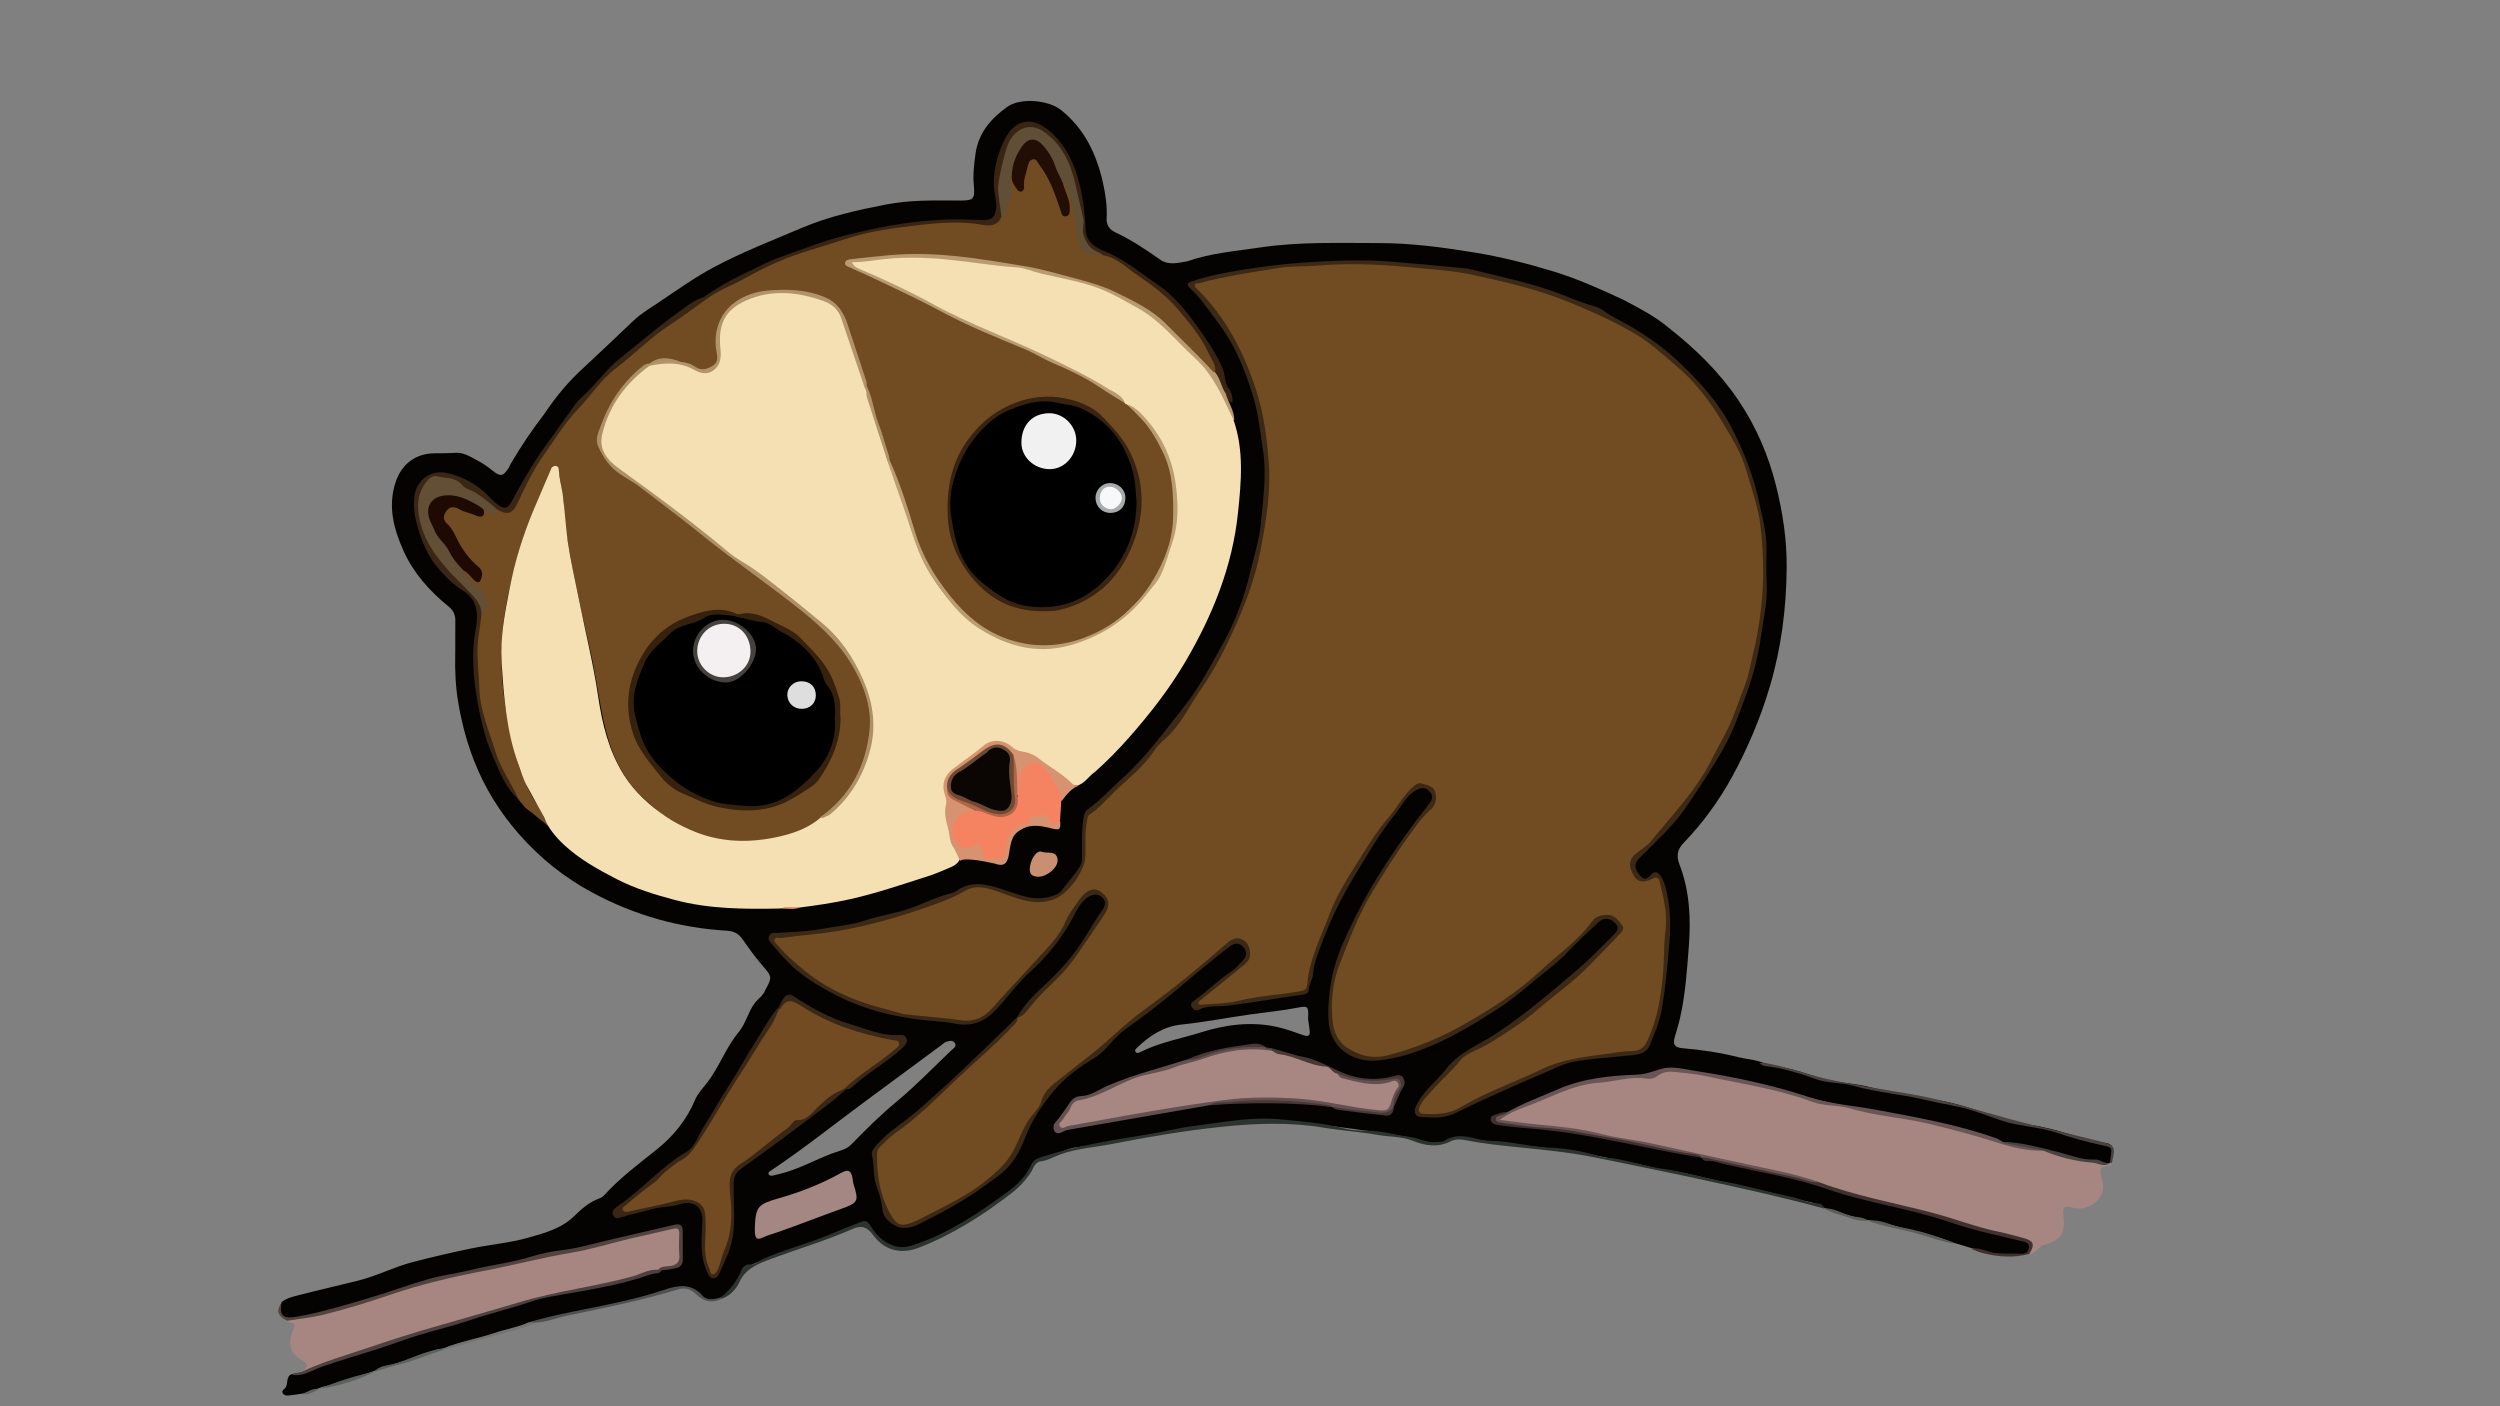 <?xml version="1.0" encoding="utf-8"?>
<!-- Generator: Adobe Illustrator 26.4.1, SVG Export Plug-In . SVG Version: 6.00 Build 0)  -->
<svg version="1.2" baseProfile="tiny" id="Слой_1"
	 xmlns="http://www.w3.org/2000/svg" xmlns:xlink="http://www.w3.org/1999/xlink" x="0px" y="0px" viewBox="0 0 1920 1080"
	 overflow="visible" xml:space="preserve">
<rect x="0" y="0" width="1920" height="1080" fill="#808080" stroke="none"/>
<g>
	<path fill="#050302" d="M449.16,281.55c12.36-11.65,24.79-23.23,37.04-34.99c6.01-5.76,13.2-10,19.96-14.53
		c13.69-9.16,27.11-18.82,41.73-26.63c22.12-11.82,45.41-20.86,68.45-30.61c20.64-8.73,42.11-13.39,63.77-17.67
		c18.75-3.7,37.85-3.2,56.87-3.11c10.51,0.05,11.9-0.97,10.92-11.5c-0.79-8.38,0.17-16.52,1.35-24.74
		c2.27-15.86,11.96-26.85,24.2-35.63c10.29-7.38,31.79-5.4,41.62,2.5c17.79,14.29,26.93,33.52,31.88,55.2
		c2.1,9.21,3.44,18.51,2.94,27.99c-0.27,5.21,2.45,8.62,6.76,10.65c12.2,5.73,23.33,13.15,34.3,20.9
		c6.53,4.61,13.73,2.48,20.76,1.35c18.24-6.4,37.42-7.9,56.35-10.71c30.12-4.48,60.47-3.32,90.76-3.34
		c24.54-0.02,48.75,3.22,72.95,7.14c20.75,3.36,41.05,8.49,61.06,14.58c18.56,5.65,36.31,13.64,53.92,21.84
		c12.08,6.44,24.35,12.58,34.87,21.56c20.56,16.07,39.04,34.16,53.66,55.91c13.45,20,22.83,41.82,28.71,65.23
		c5.19,20.69,8.34,41.68,8.18,62.95c-0.24,31.14-4.11,61.79-13.08,91.86c-7.14,23.95-16.78,46.72-28.68,68.52
		c-10.17,18.65-22.69,35.81-37.46,51.17c-4.82,5.01-5.59,10.01-3.11,16.46c7.8,20.25,8.83,41.32,7.2,62.75
		c-1.41,18.44-2.62,36.87-6.72,54.97c-1.13,4.99-2.64,9.85-4.07,14.75c-1.73,5.9-0.09,8.14,6.16,8.67
		c14.46,1.24,28.8,3.35,42.87,6.93c5.41,1.37,11.04,1.58,16.33,3.42c9.95,3.3,20.43,4.46,30.48,7.5c5.09,1.54,10.17,3.31,15.26,4.89
		c13.06,4.05,26.81,3.81,39.93,7.43c18.26,5.03,37.16,7.09,55.74,10.6c23.07,4.36,44.26,15.13,67.48,18.3
		c19.49,2.67,37.58,10.91,56.99,13.74c3.31,0.48,5.17,2.21,5.01,5.89c-0.11,2.71-0.31,5.35-1.22,7.92c-0.28,0.74-0.76,1.3-1.45,1.67
		c-7.5-0.29-14.98-1.32-22.24-2.96c-15.81-3.57-31.28-8.55-47.3-11.31c-3.98-0.69-7.99-0.5-11.92-1.32
		c-17.27-6.13-34.61-11.95-52.61-15.72c-22.51-4.71-45.14-8.91-67.81-12.59c-18.65-3.02-36.36-8.95-54.55-13.33
		c-23.4-5.63-46.74-12.05-71.01-13.19c-3.58-0.17-6.99-1.42-10.64-1.32c-3.63,0.09-7.04,0.2-10.06,2.76
		c-2.07,1.75-4.73,2.54-7.53,2.4c-18.21-0.91-36.1,1.74-53.6,6.18c-10.99,2.79-21.48,7.59-31.77,12.48
		c-6.87,3.27-13.97,5.95-20.82,9.23c-1.67,0.66-3.53,0.62-5.17,1.4c-1.71,0.81-4.62,0.67-4.35,3.27c0.24,2.32,3.03,2.57,4.85,2.75
		c9.54,0.95,19.05,2.16,28.6,2.92c14.89,1.19,29.63,3.5,44.27,6.19c25.2,4.63,50.19,10.37,75.5,14.46c1.55,0.25,3.01,0.87,4.53,1.25
		c0.72,0.22,1.4,0.53,2.06,0.89c9.54,2.22,19.06,4.51,28.62,6.58c28.15,6.09,56.26,12.14,83.59,21.56
		c16.68,5.75,34.26,8.35,51.41,12.51c10.86,2.63,21.46,6.21,32.09,9.59c15.1,4.8,30.58,7.98,45.87,11.95
		c1.95,0.51,3.9,1.03,5.79,1.71c2.82,1.01,4.48,3.03,4.09,6.16c-0.39,3.07-2.57,5.05-5.37,5.15c-10.27,0.34-20.66,0.96-30.64-2.09
		c-3.21-0.98-6.45-1.51-9.66-2.35c-4.45-1.35-8.9-2.71-13.35-4.06c-12.04-4.4-24.37-7.95-36.82-10.85
		c-9.68-2.26-19.22-5.24-29.11-6.64l0.01,0c-11.58-1.86-22.41-6.49-33.74-9.28l0.12-0.13c-6.51-4.31-14.25-4.85-21.49-6.73
		c-16.8-4.35-33.71-8.42-50.7-11.86c-17.21-3.49-34.05-8.58-51.59-10.78c-7.84-0.98-15.6-3.68-23.49-5.22
		c-18.1-3.55-36.15-7.39-54.43-9.9c-23.81-3.27-47.89-4.42-71.55-9.08c-5.78-1.14-11.66-0.65-17.58,2.17
		c-7.34,3.5-15.38,1.97-22.8-0.95c-2.96-1.17-5.84-1.87-8.96-2.39c-24.82-4.13-49.82-7.21-74.72-10.53
		c-21.99-2.93-44.49-2.86-66.85,0.78c-14.72,2.4-29.65,3.76-44.31,6.6c-13.13,2.54-26.38,4.41-39.51,6.91
		c-8.69,1.66-17.38,3.53-26.21,4.48c-6.3,0.68-11.84,3.82-17.73,5.79c-2.72,0.91-5.28,2.12-8.19,2.55
		c-3.45,0.51-6.15,2.18-7.81,5.59c-4,8.22-10.5,14.47-17.44,20.09c-19.2,15.57-40.96,27.07-62.7,38.53
		c-4.9,2.59-10.45,3.91-15.94,4.71c-11.76,1.7-20.43-3.96-26.91-12.97c-3.9-5.42-7.72-6.73-13.98-4.2
		c-13.01,5.24-25.85,10.97-39.31,15.08c-14.04,4.28-27.64,9.73-41.07,15.64c-2.98,1.31-4.53,3.2-5.87,5.92
		c-3.71,7.53-8.63,14.11-15.91,18.62c-6.97,3.38-13.16,1.65-18.32-3.49c-5.54-5.52-11.73-5.6-18.55-3.5
		c-15.47,4.74-31.07,9.38-46.87,12.37c-20.74,3.93-41.24,8.82-61.85,13.27c-0.66,0.14-1.26,0.45-1.83,0.79
		c-8.21,3.51-16.96,5.31-25.46,7.9c-13.58,4.13-27.49,7.11-40.85,11.99c-4.54,0-8.54,1.9-12.65,3.52
		c-10.24,4.04-20.75,7.26-31.42,9.96c-3.03,0.77-5.66,2.3-8.46,3.52l0.01,0c-11.59,3.83-23.07,8.01-34.89,11.17
		c-2.71,0.72-5.62,0.93-8.18,2.26l0.01,0c-4.1,1.18-8.08,2.7-12.14,4.03c-3.72,0.53-7.44,1.18-11.18,1.55
		c-1.5,0.15-3.2-0.09-4.17-1.54c-1.22-1.82,0.26-2.83,1.39-3.87c3.29-3.01,0.09-9.33,5.7-11.13c11.43-0.76,20.68-7.84,31.39-10.88
		c12.44-3.53,24.85-7.31,37.08-11.59c11.33-3.96,22.46-8.48,34.19-11.36c24.24-5.94,47.78-14.33,71.86-20.95
		c15.03-4.13,30.08-8.11,45.34-10.76c20.5-3.56,40.5-8.77,60.44-14.47c1.31-0.37,2.38-1.24,3.65-1.69
		c16.9-3.01,13.94-2.01,14.27-17.23c0.03-1.57,0.01-3.14,0-4.71c-0.03-10.5-0.13-10.94-10.59-8.53
		c-14.82,3.41-29.57,7.19-44.43,10.35c-13.28,2.82-26.14,7.31-39.85,8.67c-8.03,0.79-16.07,3.35-23.98,5.74
		c-8.52,2.58-17.35,4.29-26.16,5.7c-10.81,1.73-21.44,4.26-32.14,6.49c-30.47,6.37-59.38,18.08-89.31,26.26
		c-10.32,2.82-20.83,5.1-31.4,6.88c-7.61,1.29-11.75-5.46-8.45-13.22c3.61-2.79,7.94-3.92,12.21-5.02
		c15.56-4,31.24-7.56,46.81-11.46c14.35-3.6,27.32-10.45,41.43-14.11c14.89-3.87,29.89-7.38,44.96-10.5
		c14.76-3.05,30-4.26,44.42-8.41c12.39-3.56,25.29-6.93,35.19-16.79c5.43-5.4,11.52-10.57,19.09-13.3c1.42-0.51,2.81-1.54,3.84-2.67
		c11.94-13.09,26.02-23.63,39.82-34.62c12.79-10.18,23.19-22.74,29.64-38.19c2.15-5.15,6.24-9.29,9.59-13.67
		c9.27-12.11,14.22-26.79,24.02-38.57c5.41-6.51,7.15-15.32,12.3-22.22c2.53-3.39,6.44-5.64,7.97-9.8
		c5.5-10.03,5.38-10.54-1.7-18.65c-5.74-6.57-10.81-13.67-15.79-20.82c-2.9-4.17-6.71-6.04-11.83-6.34
		c-36.4-2.14-70.69-11.8-102.87-29.01c-21.74-11.62-40.69-26.73-56.88-45.24c-14.67-16.76-26.29-35.38-34.46-56.29
		c-5.66-14.49-9.54-29.35-12.12-44.56c-2.06-12.11-2.64-24.41-2.35-36.73c0.2-8.74-0.08-17.5,0.09-26.24
		c0.09-4.67-1.64-8.05-5.25-10.98c-14.41-11.69-26.74-25.45-34.37-42.32c-7.6-16.79-12.47-34.46-6.18-53.28
		c4.6-13.76,15.29-21.92,29.86-22.01c5.36-0.03,10.72-0.01,16.09-0.37c6.72-0.45,12.34,3.61,18,6.55c3.48,1.81,6.81,4.26,9.96,6.78
		c6.65,5.31,8.55,5.01,13-2c0.72-1.14,1.03-2.49,1.84-3.58c7.68-13.12,16.23-25.65,25.47-37.72
		C427.02,304.46,437.16,292.21,449.16,281.55z M598.9,901.54c13.95-3.33,26.45-10.47,39.73-15.55c5.07-1.94,11.11-2.88,15.07-6.95
		c11.2-11.5,22.53-22.74,34.96-33.04c14.77-12.23,28.1-26.2,42.05-39.43c1.55-1.47,4.23-2.78,2.7-5.38
		c-1.52-2.58-4.37-1.87-6.69-1.08c-1.41,0.48-2.58,1.69-3.83,2.61c-18.29,13.51-36.55,27.06-54.88,40.52
		c-25.36,18.63-49.9,38.36-76.07,55.88c-0.91,0.61-2.09,1.17-1.69,2.5c0.39,1.28,1.62,1.34,3.03,1.28
		C594.99,902.49,596.94,902.01,598.9,901.54z M996.78,773.86c-11.89,2.33-23.93,3.45-35.9,5.13c-17.72,2.49-35.32,5.96-53.09,7.81
		c-14.11,1.47-24.71,8.41-34.41,17.73c-0.91,0.88-2.25,1.89-1.19,3.36c1.04,1.44,2.56,0.58,3.65,0.03
		c14.74-7.36,30.94-10.2,46.49-15.06c19.02-5.94,38.25-8.59,58.14-4.24c7.06,1.55,13.73,4.03,20.46,6.39
		c4.44,1.56,5.33-0.01,4.87-3.86c-0.4-3.32-0.93-6.63-1.19-8.47C1005.06,772.89,1004.64,772.32,996.78,773.86z"/>
	<path fill="#A78580" d="M1621.81,893.37c-0.29,0.58-0.56,1.67-0.86,1.68c-8.21,0.24-9.12,3.19-6.54,11.11
		c4.49,13.75-10.46,25.13-22.79,21.27c-6.43-2.01-7.64-0.17-6.84,6.65c1.49,12.7-1.77,18.77-14.72,21.95
		c-5.06,1.24-6.35,7.09-11.57,6.96c1.62-7.78,3.65-9.04-7.13-11.53c-25.81-5.96-50.94-14.33-76.48-21.21
		c-13.46-3.62-27.06-7.08-40.83-9.55c-13.03-2.34-24.94-8.15-37.56-11.71c-20.2-5.86-40.78-10.08-61.33-14.5
		c-16.57-3.57-32.95-8.01-49.66-10.96c-16.28-2.87-32.31-6.88-48.6-9.77c-14.72-2.61-29.29-6.04-44.2-7.51
		c-11.56-1.14-23.16-1.79-34.65-3.61c-2.37-0.38-5.53,0.15-6.03-2.97c-0.46-2.84,2.55-3.16,4.51-4.09
		c16.89-8,34.16-15.14,51.6-21.81c7.3-2.8,15.3-2.81,22.93-4.4c8.72-1.82,17.78-3.31,26.47-2.91c7.33,0.34,13.41-0.59,19.59-4.1
		c2.3-1.31,5.36-0.89,7.95-0.45c5.3,0.9,10.65,1.25,15.97,1.9c20.39,2.47,40.29,7.56,60.31,11.82c10.16,2.17,20.09,5.93,30.12,8.91
		c16.23,4.82,33.22,6.23,49.83,9.32c30.94,5.75,61.83,11.41,91.63,21.84c11.65,4.08,23.8,5.64,36.01,6.83
		c12.77,4.34,25.61,8.5,39.22,9.2c4.17,0.21,7.88,3.51,12.28,1.64l0.1-0.06C1620.98,892.76,1621.41,892.81,1621.81,893.37z"/>
	<path fill="#A78681" d="M232.55,1053.26c3.26-3.35,5.16-5.51-0.99-8.86c-9.44-5.14-10.72-13.53-5.97-24.41
		c2.2-5.04-3.74-3.49-5.2-5.65c15.55-3.59,31.3-6.25,46.59-11.03c17.4-5.44,34.76-11.05,52.2-16.36
		c14.95-4.55,30.28-7.27,45.51-10.55c19.12-4.13,38.25-8.27,57.33-12.61c14.7-3.34,29.58-6.06,44.25-9.65
		c16.66-4.08,33.29-8.2,50.12-11.57c5.82-1.16,6.67,1.22,6.6,5.84c-0.08,4.93,0,9.87-0.02,14.8c-0.04,7.91-1.18,9.36-8.91,10.49
		c-2.87,0.42-5.86,0.08-8.21,2.27c-13.87,3.13-27.24,8.17-41.29,10.68c-19.03,3.4-38.12,6.81-56.74,11.83
		c-12.34,3.33-24.73,6.78-36.92,10.78c-16.63,5.46-33.62,9.72-50.35,14.85c-15.06,4.62-29.7,10.62-44.8,15.1
		c-9.38,2.78-18.53,6.23-27.97,8.78c-3.03,0.82-5.88,2.07-8.52,3.82C237.26,1053.14,235.17,1054.56,232.55,1053.26z"/>
	<path fill="#2D332F" d="M553.66,996.39c6.92-5.53,12.12-12.32,15.59-20.51c1.26-2.97,3.28-5.15,7.18-4.77
		c3.98,0.38,6.75-3.01,10.08-4.46c17.3-7.54,35.68-12.03,52.99-19.47c7.32-3.14,14.75-6.02,22.16-8.94c4.39-1.73,6.11,1.89,7.8,4.55
		c3.68,5.8,8.35,10.18,14.64,13.07c6.07,2.78,11.66,2.24,17.92,0.15c26.25-8.77,48.86-23.88,70.9-40
		c7.9-5.78,15.11-12.43,19.19-21.72c1.4-3.19,4.33-4.57,7.27-5.53c26.53-8.66,53.94-13.01,81.41-17.43c12.4-2,24.78-5.19,37.22-6.74
		c21.41-2.67,42.81-7.03,64.6-4.99c16.84,1.58,33.7,2.89,50.21,7.11c5.33,1.36,11.07,1.61,16.62,1.57
		c11.24-0.08,21.93,3.43,32.95,4.79c7.06,0.87,13.69,5,21.3,3.93c1.98-0.28,4.1,0.17,5.88-0.99c7.92-5.14,16.15-3.5,24.5-1.4
		c3.22,0.81,6.58,1.49,9.87,1.51c15.46,0.07,30.35,4.58,45.81,5.25c13.41,0.57,26.91,2.82,39.9,7.04c3.12,1.01,6.62,0.77,9.92,1.3
		c12.72,2.03,25.13,6.25,37.7,7.95c16.19,2.19,31.62,7.16,47.59,9.96c17.02,2.99,33.64,8.24,50.62,11.49
		c7.24,1.39,13.78,5.27,21.35,5.23c2-0.01,3.56,1.74,4.21,3.86c-27.4-7.52-55.11-13.74-82.84-19.82
		c-31.02-6.8-62.13-13.19-93.26-19.48c-19.97-4.03-40.25-5.91-60.5-7.99c-13.13-1.34-26.25-2.71-39.21-5.31
		c-3.81-0.77-7.64-0.82-11.19,0.96c-9.81,4.92-19.42,3.45-29.1-0.44c-8.64-3.48-18.03-2.9-27.03-4.52
		c-13.6-2.45-27.47-3.24-41.18-5.53c-25.97-4.34-52.15-3.44-78.3-0.7c-28.27,2.96-56.24,7.69-84.12,13.16
		c-13.13,2.58-26.59,3.31-39.37,7.82c-5.21,1.84-9.92,4.85-15.67,5.57c-4.8,0.6-5.75,5.98-8.07,9.34
		c-3.89,5.62-8.51,10.55-13.74,14.62c-21.97,17.09-45.33,31.97-71.36,42.21c-12.65,4.98-25.99,3.52-35.72-9.78
		c-4.23-5.78-8.6-7.56-15.36-4.57c-21.7,9.61-44.58,16.07-66.7,24.56c-8.31,3.19-16.09,6.98-20.32,16.1
		c-2.43,5.25-6.51,10.17-12.51,12.49C554.68,997.48,554.07,997.31,553.66,996.39z"/>
	<path fill="#52433F" d="M505.37,975.16c2.5-2.95,6.07-2.41,9.33-2.87c4.88-0.7,7.53-2.93,7.04-8.46
		c-0.47-5.34-0.24-10.76-0.08-16.14c0.1-3.47-0.68-4.96-4.62-4c-11.05,2.71-22.2,4.99-33.27,7.62
		c-15.15,3.61-30.11,8.33-45.43,10.87c-22.02,3.65-43.55,9.45-65.45,13.61c-24.7,4.69-49.27,10.43-73.25,18.61
		c-16.96,5.78-34.14,11.16-51.68,15.4c-9.19,2.22-18.36,3.17-27.57,4.53c-7.16-3.59-8.48-7.91-4.2-13.78
		c-1.61,10.18,1.47,12.47,11.61,10.7c19.13-3.33,37.6-9.06,56.13-14.53c15.3-4.51,30.28-10.18,45.63-14.51
		c10.9-3.07,22.28-4.38,33.28-7.15c14.59-3.67,29.59-5.17,44.1-9.7c8.01-2.5,16.68-4.36,25.4-5.34c10.97-1.23,21.71-4.52,32.53-7.02
		c17.81-4.11,35.6-8.28,53.39-12.44c3.97-0.93,6.07,0.57,6.09,4.7c0.03,7.39,0.01,14.78,0.03,22.17c0.01,3.7-1.78,5.74-5.4,6.52
		c-3.5,0.75-6.97,1.62-10.59,1.34C507.35,975.96,506.33,976.09,505.37,975.16z"/>
	<path fill="#4E403E" d="M505.37,975.16c1.01,0.05,2.01,0.1,3.02,0.15c-1.82,3.51-5.54,2.33-8.35,3.33
		c-19.16,6.82-39.07,10.45-59.02,14.01c-11.39,2.03-23.04,3.53-33.92,7.22c-15.52,5.26-31.44,9.03-46.95,14.29
		c-12.58,4.27-25.61,7.22-38.32,11.13c-9.94,3.05-19.66,6.8-29.55,10c-15.06,4.87-30.31,9.16-45.22,14.44
		c-7.49,2.66-14.19,7.7-22.78,6.11c2.28-2.39,5.74-0.98,8.27-2.59c10.79-5.24,22.14-9.02,33.53-12.7
		c19.27-6.24,38.38-12.99,57.8-18.7c24.93-7.34,50.02-14.22,74.88-21.71c28.72-8.66,58.5-11.97,87.29-19.96
		C492.44,978.41,498.35,974.57,505.37,975.16z"/>
	<path fill="#40312F" d="M1397.07,907.93c28.09,10.57,57.65,15.81,86.56,23.36c17.29,4.51,33.93,11.19,51.45,14.73
		c6.15,1.24,12.11,3.04,18.17,4.57c8.62,2.17,9.91,4.89,5.23,12.41c-12.03,3.27-24.01,2.31-35.91-0.67
		c-2.96-0.74-5.77-2.09-8.64-3.16c6.94-1.66,12.85,2.79,19.55,3.31c6.49,0.5,12.93,0.12,19.38,0.43c3.06,0.15,5.12-1.64,5.4-4.8
		c0.27-3.13-1.81-4-4.52-4.66c-18.74-4.54-37.69-8.38-55.92-14.7c-30.75-10.67-63.24-14.65-93.99-25.35
		c-25.19-8.76-51.56-13.07-77.53-18.84c-5.2-1.16-10.18-3.36-15.7-2.93c-1.67,0.13-2.94-0.92-3.65-2.49
		c8-1.86,15.31,1.67,22.75,3.32c12.36,2.74,24.85,4.9,37.12,8.03C1376.87,903.06,1386.99,905.43,1397.07,907.93z"/>
	<path fill="#4A423F" d="M1351.1,816.62c1.09-0.12,2.18-0.25,3.27-0.37c16.43,2.4,31.9,8.62,47.97,12.23
		c21.52,4.84,43.42,8.02,65.18,11.79c26,4.5,51.11,12.37,76.52,19.29c22.76,6.2,45.92,11.18,68.84,17.01
		c11.46,2.92,12.21,3.91,8.94,16.8c-0.42-0.04-0.85-0.06-1.27-0.05c0.11-1.33,0.11-2.68,0.33-3.99c1.41-8.48,1.1-8.11-7.34-9.96
		c-11.24-2.46-22.4-5.54-33.3-9.21c-10.66-3.59-21.75-4.67-32.64-6.83c-11.36-2.25-21.84-7.12-32.8-10.51
		c-11.55-3.56-23.43-5.01-35.06-7.85c-18.77-4.58-38.19-5.88-56.89-11.24c-9.08-2.6-18.99-1.61-28.21-4.94
		c-12.77-4.61-25.76-8.61-39.38-10.09C1353.8,818.55,1352.47,817.34,1351.1,816.62z"/>
	<path fill="#4F5052" d="M553.66,996.39c0.61,0.17,1.22,0.33,1.84,0.5c-7.58,4.2-14.58,3.23-20.69-2.78
		c-4.05-3.98-8.5-5.51-13.99-3.85c-28.18,8.54-57.01,14.32-85.79,20.28c-7.83,1.62-15.3,4.88-23.43,5.19
		c-1.92,0.61-3.83,1.05-5.68-0.19c14.94-4.4,30.18-7.51,45.45-10.52c19.61-3.87,39.19-7.9,58.22-14.28
		c10.57-3.55,21.18-5.85,30.15,4.52C543.44,999.56,548.87,997.6,553.66,996.39z"/>
	<path fill="#737373" d="M405.92,1015.54c1.89,0.06,3.79,0.13,5.68,0.19c-14.36,6.19-29.66,9.28-44.57,13.65
		c-8.95,2.63-17.98,5-26.97,7.49c-0.41-0.26-0.54-0.52-0.39-0.76c0.14-0.24,0.28-0.37,0.42-0.37c12.91-5.53,26.85-7.62,40.07-12.14
		C388.67,1020.7,397.66,1019.3,405.92,1015.54z"/>
	<path fill="#5C5E5A" d="M1434.66,937.61c9.23-1.7,17.16,3.6,25.82,5.08c12.95,2.22,25.65,6.29,38.05,10.93
		c0.76,0.28,1.37,0.98,2.05,1.49c-9.86-1.54-19.15-5.2-28.72-7.84C1459.51,943.87,1446.73,942.1,1434.66,937.61z"/>
	<path fill="#5B625E" d="M340.08,1035.75c-0.01,0.38-0.02,0.75-0.03,1.13c-11.2,3.39-21.89,8.3-33.32,11.06
		c-6.4,1.55-12.68,3.61-19.01,5.45c3.82-4.97,9.99-4.5,15.09-5.98C315.32,1043.76,326.9,1037.15,340.08,1035.75z"/>
	<path fill="#5B625E" d="M244.67,1066.81c13.99-5.66,28.29-10.32,43.07-13.43C274.18,1060.42,259.71,1064.53,244.67,1066.81z"/>
	<path fill="#5C5E5A" d="M1400.94,928.34c8.55-1.2,15.14,5.18,23.28,6.04c3.43,0.36,7.43,0.73,10.45,3.24
		c-8.33,0.84-15.6-3.3-23.35-5.11C1407.73,931.66,1404.39,929.76,1400.94,928.34z"/>
	<path fill="#5B625E" d="M232.55,1070.84c3.83-2,7.36-4.9,12.14-4.03C240.95,1069.1,237.18,1071.28,232.55,1070.84z"/>
	<path fill="#3B2815" d="M695.1,781.37c-18.74-2.96-36.46-8.59-53.49-17.33c-10.57-5.43-20.52-11.41-29.65-18.86
		c-7.42-6.06-13.41-13.55-19.76-20.66c-1.41-1.58-2.69-3.77-1.26-6.16c1.55-2.61,3.86-1.7,6.33-1.89
		c11.08-0.83,22.23-0.9,33.21-2.97c11.15-2.09,22.71-2.91,33.38-6.45c12.21-4.06,24.96-5.63,37.11-10.13
		c9.26-3.44,18.17-7.98,27.81-10.44c1.93-0.49,4.02-1.05,5.6-2.18c11.14-8.05,22.37-5.46,34.32-1.69
		c13.36,4.21,26.72,10.98,41.49,4.82c1.91-0.8,3.47-1.37,4.8-3.13c4.86-6.45,10.44-12.33,14.61-19.32c1.27-2.12,1.31-4.21,1.36-6.42
		c0.25-10.05-0.54-20.11,1.17-30.14c0.48-2.84,1.03-5.31,3.36-6.94c9.57-6.69,17.24-15.48,25.89-23.18
		c18.45-16.42,32.72-36.33,47.95-55.52c12.12-15.28,21.02-32.52,30.35-49.31c9.31-16.75,15.94-35.11,20.5-54.03
		c3.06-12.69,7.09-25.2,8.25-38.24c1.64-18.32,4.44-36.43,1.6-55.16c-2.08-13.67-3.43-27.44-7.35-40.71
		c-3.58-12.13-7.93-23.91-13.54-35.42c-6.45-13.24-15.29-24.5-24.02-35.99c-3.22-4.24-6.63-8.47-10.59-12
		c-3.39-3.02-3.31-4.42,0.86-5.83c13.89-4.69,28.2-7.25,42.67-9.48c13.44-2.07,26.89-3.79,40.43-4.76
		c23.62-1.68,47.21-2.78,70.94-0.81c16.43,1.36,32.85,2.77,49.25,4.44c3.98,0.41,8.04,0.63,11.9,1.6
		c24.14,6.07,48.59,10.9,71.87,20.33c7.29,2.95,14.9,5.76,22.6,7.99c5.26,1.53,9.29,5.67,14.22,8.2
		c17.45,8.96,34.2,19.61,48.44,32.89c16.69,15.56,32.15,32.39,42.91,53.39c9.45,18.44,16.56,37.38,20.76,57.43
		c2.3,10.98,5.34,21.95,5.31,33.35c-0.03,9.19-0.39,18.41,0.12,27.58c0.78,13.98-2.59,27.44-4.48,41.06
		c-2.27,16.34-6.76,32.34-12.52,47.67c-4.51,12-8.69,24.23-15,35.66c-8.97,16.25-19.28,31.54-29.64,46.87
		c-10,14.81-23.29,26.52-35.68,39.09c-3.38,3.43-4.94,6.48-1.95,11.13c3.06,4.77,5.69,7.64,10.58,2c3.01-3.47,5.61-1.64,7.51,1.42
		c3.51,5.63,4.54,12.14,5.63,18.48c2.95,17.14,0.7,34.22-0.89,51.35c-1.03,11.12-2.36,22.15-4.34,33.13
		c-1.66,9.24-5.4,17.83-8.89,26.37c-3.43,8.4-12.28,7.61-19.64,8.48c-13.04,1.56-26.27,2.02-39.12,4.52
		c-8.29,1.61-16.11,5.89-24.02,9.22c-10.88,4.59-21.71,9.3-32.47,14.17c-11.56,5.23-23.09,10.54-34.47,16.13
		c-8.48,4.17-17.45,3.32-26.26,2.87c-4.08-0.21-5.78-3.54-3.81-7.99c5.21-11.74,15.67-19.15,23.25-28.87
		c10.43-13.38,26.01-18.88,39.27-27.76c21.88-14.66,41.77-31.59,61.73-48.61c9.55-8.14,18.04-17.22,26.96-25.94
		c3.06-2.99,5.99-5.97,1.59-10.07c-4.07-3.79-8.61-3.97-12.58-0.33c-7.92,7.26-15.79,14.62-23.14,22.45
		c-8.14,8.69-17.84,15.46-26.85,23.06c-9.17,7.73-18.49,15.47-28.59,21.86c-15.76,9.97-31.66,19.82-48.94,27.15
		c-13.8,5.85-28.04,10.59-42.91,11.71c-17.82,1.34-35.97-9.17-36.88-31.34c-0.87-21.14,3.2-41.07,11.59-59.89
		c8.42-18.88,18.07-37.24,29.25-54.78c11.27-17.68,23.3-34.74,36.38-51.09c2.32-2.9,3.75-6.18,0.37-9.6
		c-2.95-2.98-5.78-3.29-9.59-1.31c-8.2,4.27-11.8,12.61-17.14,19.24c-11.85,14.73-21.28,31.17-31.09,47.35
		c-9.97,16.45-18.42,33.63-25.01,51.57c-2.71,7.37-6.01,14.91-6.58,23.05c-0.31,4.43-3.25,8.15-3.35,12.76
		c-0.04,1.91-2.26,3.15-4.47,3.44c-19.18,2.55-38.21,6.04-57.43,8.41c-7.44,0.92-15.28-0.38-22.4,3.11
		c-2.49,1.22-4.51-0.06-5.65-2.18c-1.5-2.79,1.15-4.2,2.75-5.35c9.58-6.93,18.01-15.31,27.88-21.9c3.3-2.2,5.98-5.39,8.76-8.3
		c3.04-3.18,3.43-6.65,0.49-10.21c-3.09-3.74-6.91-3.36-10.18-0.91c-7.67,5.75-15.09,11.85-22.5,17.94
		c-13.1,10.75-25.84,21.98-39.32,32.22c-6.53,4.96-13.24,9.74-19.89,14.58c-8.4,6.11-13.56,15.66-22.34,20.99
		c-11.8,7.17-23.03,15.17-31.72,25.71c-8.87,10.78-16.65,22.31-21.83,35.87c-3.91,10.24-9.53,20.54-18.92,27.86
		c-16.76,13.05-34.5,24.37-53.6,33.74c-6.8,3.34-12.88,7.82-20.96,7.55c-6.67-0.23-15.29-6.75-15.96-13.49
		c-0.65-6.56-2.41-12.86-4.67-18.79c-2.9-7.61-1.42-15.54-3.4-23.12c-0.92-3.5,1.7-6.2,3.97-8.81c8.6-9.87,19.98-16.46,29.8-24.89
		c9.74-8.36,19.24-17,28.64-25.69c16.59-15.32,32.6-31.26,48.86-46.94c0.25,0.24,0.5,0.49,0.75,0.73c1.33,3.75-1.25,5.98-3.47,8.08
		c-9.43,8.9-18.5,18.15-28.16,26.86c-15.27,13.78-30.29,27.9-45.08,42.23c-5.06,4.91-10.84,8.79-16.67,12.41
		c-12.98,8.05-15.83,19.64-11.84,33.06c2.77,9.32,2.83,19.55,9.01,27.87c4.45,5.99,6.9,6.9,14.24,4.75
		c6.98-2.04,13.08-5.94,19.3-9.34c13.11-7.18,26.33-14.14,38.32-23.39c12.02-9.27,19.88-21.09,25.79-34.57
		c1.81-4.13,3.86-8.05,6.23-11.88c3.99-6.44,9.11-12.15,11.72-19.52c1.18-3.33,4.49-5.53,7.28-7.78
		c18.31-14.74,36.27-29.9,54.17-45.14c15.44-13.15,32.19-24.91,48.21-37.49c10.4-8.17,20.35-16.86,30.64-25.13
		c5.21-4.19,10.57-4.88,14.8-1.89c4.27,3.02,6.48,9.28,5.02,14.38c-1.12,3.91-4.2,6.25-7.08,8.73c-9.65,8.3-19.75,16.06-30.21,25.1
		c11.01-1.26,21.11-1.51,31.17-3.7c13.33-2.89,27.03-3.71,40.5-6.01c4.25-0.73,6.37-2.2,7-6.48c2.3-15.88,8.6-30.4,14.63-45.15
		c7.84-19.18,17.94-36.99,28.83-54.46c10.44-16.75,22.6-32.25,35.05-47.51c2.78-3.41,5.93-7.03,11.28-5.85
		c4.71,1.04,9.47,2.46,11.15,7.52c1.82,5.46,0.56,10.66-3.44,14.98c-7.48,8.07-14.26,16.69-20.48,25.75
		c-17.03,24.76-32.93,50.17-43.83,78.35c-6.81,17.61-12.4,35.34-11,54.83c1.55,21.5,21.91,31.38,37.99,27.79
		c36.38-8.14,67.8-26.39,97.44-48.14c22.06-16.19,42.5-34.23,60.98-54.44c7.3-7.98,17.84-7.66,24.33,0.78
		c2.73,3.55,3.06,7.22-0.09,10.32c-9.72,9.57-18.94,19.61-28.82,29.04c-14.76,14.1-31.35,25.9-46.82,39.09
		c-8.57,7.31-18.47,13.59-28.74,18.47c-20.21,9.6-32.98,27.05-47.16,43.04c-3.14,3.54-1.96,5.65,2.72,6
		c7.69,0.58,15.13-0.02,22.13-3.93c20.75-11.59,43.06-19.87,64.51-29.98c17.94-8.46,37.48-9.87,56.63-12.97
		c3.52-0.57,7.11-1.62,10.65-1.3c8.34,0.75,12.13-4.07,14.83-10.89c6.17-15.6,8.65-31.94,10.21-48.5
		c1.11-11.81,1.46-23.68,2.19-35.51c0.64-10.32-1.57-20.5-4.23-30.49c-0.7-2.63-2.19-3.34-5.06-2.46
		c-8.3,2.57-12.51,0.84-16.07-6.07c-3.73-7.23-2.47-12.45,3.58-17.9c21.78-19.57,40.18-41.89,54.66-67.43
		c7.17-12.65,14.04-25.41,19.91-38.76c6.71-15.26,10.96-31.23,14.5-47.35c5.04-23.02,8.11-46.32,7.24-70.03
		c-0.76-20.73-3.6-40.99-10.85-60.55c-2.48-6.69-3.36-13.84-6.75-20.34c-11.84-22.73-24.47-44.9-43.79-62.27
		c-14.8-13.3-29.65-26.47-47.67-35.7c-25.71-13.18-52.12-24.04-80.37-30.66c-10.42-2.44-20.88-5.02-31.32-7.44
		c-13.72-3.18-27.85-4.47-41.88-5.51c-17.39-1.28-34.75-4.1-52.25-2.98c-23.85,1.52-47.77,1.68-71.48,5.9
		c-12.99,2.31-25.98,4.52-38.83,7.55c-1.91,0.45-4.06,0.34-6.07,2.59c4.53,5.32,9.3,10.57,13.68,16.12
		c10.38,13.15,18.11,27.75,24.57,43.09c8.14,19.32,11.76,39.61,15.21,60.26c4.17,25,0.84,49.32-2.74,73.51
		c-3.56,24.1-11.26,47.35-21.94,69.59c-9.84,20.48-21.23,39.86-33.69,58.83c-17.11,26.05-38.08,48.43-61.09,69.15
		c-5.14,4.63-9.74,9.89-15.19,14.22c-1.83,1.46-2.65,3.53-3.12,5.8c-0.95,4.63-1.93,9.33-1.29,14.01
		c1.96,14.31-2.63,26.58-11.64,37.28c-6.14,7.29-14.24,11.21-23.94,11.93c-11.87,0.89-22.47-3.82-33.13-7.6
		c-10.33-3.66-19.28-3.99-29.45,1.54c-12.33,6.71-26.14,10.39-39.49,14.95c-19.58,6.68-39.86,10.2-59.92,14.74
		c-5.45,1.23-11.15,1.21-16.69,1.51c-7.63,0.41-15.02,1.64-22.51,3.43c-0.82,1.87,0.93,2.72,1.88,3.74
		c18,19.41,39.18,33.49,64.67,41.71c9.5,3.06,19.73,4.13,28.61,9.17C694.88,778.63,695.73,779.76,695.1,781.37z"/>
	<path fill="#372412" d="M540.35,228.26c9.53-6.89,19.69-12.62,30.32-17.7c5.32-2.55,10.59-5.19,15.9-7.75
		c12.09-5.82,24.81-9.52,37.26-14.15c15.9-5.91,32.05-9.76,48.57-13.23c17.26-3.62,34.41-5.81,52.01-6.76
		c10.32-0.56,20.41,0.16,30.6,0.38c6.94,0.15,9.49-2.65,10.1-9.52c0.41-4.58-1.03-8.86-1.5-13.27c-1.47-13.57,1.97-26.52,7.54-38.19
		c7.45-15.59,19.99-19.24,33.36-8.69c11.48,9.05,18.5,21.55,22.87,35.91c4.08,13.42,5.76,26.91,6.32,40.74
		c0.4,9.75,7.36,14.08,15.27,17.23c14.92,5.95,26.93,16.48,40.01,25.3c14.62,9.86,24.93,24.04,34.77,38.18
		c5.71,8.19,11.24,16.95,15.21,26.16c1.95,4.53,1.55,11.12,4.33,14.93c2.84,3.9,3.43,7.2,3.21,11.35c-3.6-0.67-3.79-4.72-6.35-6.42
		c-3.42-5.11-5.02-11.1-7.9-16.47c-2.79-14.84-12.17-26.11-20.75-37.7c-14.51-19.59-34.51-32.96-54.2-46.6
		c-3.29-2.28-7.21-3.58-10.95-5.09c-12.72-4.28-15.46-13.61-16.86-26.32c-1.98-17.99-4.93-36.37-14.55-52.53
		c-3.7-6.22-8.43-11.62-14.61-15.47c-8.16-5.1-16.43-3.82-21.73,4.14c-4.14,6.22-8.63,12.73-7.08,21.05
		c0.12,0.65,0.26,1.44-0.02,1.99c-5.85,11.47-1.78,23.26-1.14,34.93c0.04,0.67-0.11,1.34-0.23,2c-2.96,6.7-5.95,8.86-12.85,8.03
		c-12.29-1.46-24.6,0.08-36.79-0.33c-20.66-0.69-40.16,5.31-60.19,7.95c-8.48,1.12-16.72,4.82-25.02,7.43
		c-16.17,5.09-32.43,9.97-47.53,18.09c-14.16,7.62-28.29,15.36-43.13,21.65C543,229.74,541.51,229.57,540.35,228.26z"/>
	<path fill="#392615" d="M540.35,228.26c1.4,0.02,2.79,0.05,4.19,0.07c-2.95,5.14-7.69,8.61-12.5,11.43
		c-24.33,14.24-45.86,32.34-65.66,51.9c-14.45,14.27-27.82,30.11-39.42,47.24c-10.45,15.44-20.12,31.15-27.96,48.07
		c-4.29,9.25-9.56,10.44-18.39,5.41c-8.43-8.86-19.33-14.36-29.5-20.64c-5.27-3.26-12.53-6.57-18.97-2.76
		c-6.24,3.69-9.11,10.25-9.12,17.65c-0.02,17.11,6.74,31.41,17.64,44.34c7.92,9.4,17.02,17.66,24.8,27.15
		c3.45,4.2,6.31,8.72,6,14.52c-4.13,22.3-3.53,44.61,0.04,66.88c1.53,9.54,5.45,18.46,8.01,27.67
		c3.91,14.03,11.48,26.18,17.04,39.33c0.61,1.77,3.01,5.47,1.54,7.22c-10.05-8.42-15.1-22.62-19.99-33.96
		c-5.57-12.92-8.84-26.61-11.3-40.45c-3.32-18.71-5.02-37.52-1.4-56.36c2.32-12.07,0.87-23.21-10.22-29.7
		c-7.1-4.16-12.24-9.74-17.49-15.5c-9.35-10.25-14.25-22.8-17.69-35.98c-1.73-6.63-2.59-13.12-1.76-20.3
		c1.47-12.7,12.44-21.24,25.51-18.12c12.23,2.92,22.64,8.55,31.46,17.69c14.98,15.53,15.01,8.49,22.21-4.07
		c6.72-11.71,13.34-23.45,21.38-34.35c7.77-10.53,15.18-21.31,22.85-31.91c1.56-2.16,3.4-4.19,5.41-5.95
		c10.39-9.12,18.17-20.8,29.02-29.46c14.56-11.62,28.72-23.81,43.81-34.69C526.24,236.05,532.52,230.68,540.35,228.26z"/>
	<path fill="#695556" d="M1397.07,907.93c-6.45,0.61-12.18-2.48-18.25-3.75c-22.67-4.74-45.25-9.89-67.88-14.83
		c-1.29-0.28-2.67-0.15-4.01-0.21c0,0,0-0.01,0-0.01c-8.73-3.59-18.22-3.84-27.3-5.84c-12.35-2.7-24.72-5.5-37.26-7.38
		c-14.54-2.18-28.78-5.82-43.5-7.39c-15.04-1.6-30.13-3.09-45.14-5.06c-2.46-0.32-5.4-0.46-5.91-3.4c-0.58-3.33,2.63-3.44,4.78-4.48
		c1.65-0.79,3.6-0.31,5.06-1.5c12.41-6.98,25.79-11.82,38.78-17.5c19.35-8.47,40.1-10.48,60.75-11.27
		c7.22-0.27,12.86-2.82,19.26-4.56c8.14-2.21,16.94,0.38,25.23,1.65c29.52,4.52,58.71,10.64,87.18,20.02
		c16.77,5.53,34.54,6.65,51.83,9.86c31.16,5.78,62.3,11.27,92.29,21.86c1.97,0.7,3.51,1.89,5.26,2.82
		c9.78,1.02,19.21,4.11,29.05,4.77c1.21,0.08,2.12,0.47,1.88,1.95c-12.21,0.36-23.86-2.51-35.36-6.21
		c-17.41-5.61-35.06-10.21-52.87-14.49c-19.96-4.79-40.54-5.87-60.28-11.77c-9.29-2.78-19.55-1.52-28.87-5.01
		c-26.64-9.98-54.77-13.85-82.36-19.87c-7.29-1.59-14.98-2.18-22.5-3.04c-4.94-0.57-9.69-0.3-14,3.09c-2.2,1.73-5.36,2.52-8.31,2.03
		c-12.42-2.08-24.24,2.27-36.36,3.08c-21.25,1.43-39.21,12.48-58.6,19.26c-5.64,1.97-11.67,4.72-17.85,9.34
		c10.33,1.26,19.46,2.59,28.63,3.45c16.61,1.56,33.09,3.09,49.41,7.36c12.83,3.36,26.29,4.46,39.34,7.4
		c25.38,5.72,50.83,11.11,76.25,16.64C1362.82,898.7,1380.31,901.87,1397.07,907.93z"/>
	<path fill="#3A2614" d="M649.55,836.67c-10.57,9.96-22.52,18.18-34.05,26.91c-15.56,11.79-31.39,23.22-47.19,34.68
		c-4.88,3.54-4.89,8.23-4.91,13.65c-0.03,14.2,1.73,28.61-1.59,42.54c-1.94,8.15-6.07,15.79-9.41,23.57
		c-0.87,2.02-2.42,4.09-5.08,3.62c-2.43-0.43-3.18-2.56-4.18-4.7c-6-12.77-4.14-26.37-3.7-39.59c0.39-11.62-8.33-15.7-17.82-12.4
		c-3.49,1.21-6.88,1.51-10.43,1.85c-10.14,0.97-19.7,4.75-29.66,6.63c-0.64,0.12-1.2,0.7-1.84,0.79c-2.91,0.41-6.43,2.99-8.54-0.54
		c-2.14-3.58,1.28-6.04,3.68-7.65c18.48-12.44,32.8-30.08,52.31-41.31c6.76-3.89,8.9-12.36,13.01-18.77
		c6.79-10.58,12.75-21.69,19.66-32.24c7.4-11.3,13.65-23.35,21.07-34.63c5.71-8.68,10.27-18.15,17.37-25.9
		c0.51,0.5,0.8,1.11,0.87,1.83c-0.93,4.9-2.75,9.62-5.54,13.59c-12.1,17.23-22.43,35.58-33.7,53.33
		c-8.02,12.64-15.89,25.43-23.46,38.36c-2.72,4.64-5.85,8.38-10.37,11.07c-16.44,9.82-28.5,25-44.62,35.53
		c1.83,2.19,3.44,1.28,4.73,0.94c11.24-2.97,22.75-4.73,34.04-7.45c14.88-3.59,23.26,2.53,23.35,17.62
		c0.05,7.84,0.09,15.69-0.02,23.53c-0.07,4.87,1.19,9.25,3.82,13.14c0.91,0.27,1.7,0.05,1.93-0.53c3.9-10.16,8.64-19.93,9.83-31.1
		c1.14-10.79,0.86-21.43-0.25-32.1c-0.82-7.8,2.38-13.45,8.43-17.83c11.24-8.14,21.9-17.03,32.96-25.39
		c5.22-3.95,9.76-8.57,16.61-10.7c6.01-1.87,10.18-7.82,14.74-12.45c4.49-4.58,9.66-7.93,16.17-8.83
		C648.46,835.83,649.06,836.15,649.55,836.67z"/>
	<path fill="#635050" d="M929.1,848.77c-36.25,6.3-72.51,12.59-108.76,18.93c-1.28,0.22-2.58,0.69-3.73,1.31
		c-2.3,1.26-4.95,2.31-6.63-0.07c-1.38-1.96-1.24-4.97,0.55-6.95c4.38-4.82,7.67-10.39,11.42-15.65c1.99-2.8,4.66-4.42,8.48-4.56
		c7.32-0.26,13.29-4.85,19.67-7.66c19.91-8.74,40.92-13.87,61.5-20.4c5.16-1.21,10.37-2.16,15.24-4.45
		c11.49-5.42,24.35-3.82,36.32-6.86c3.01-0.77,5.96,1.28,8.98,1.88l-0.01,0c0.92,2.31,5.82-1.73,5.1,3.2
		c-1.8,1.26-3.8,1.09-5.83,0.85c-12.87-1.55-25.47-0.15-37.76,3.79c-22.79,7.3-46.12,12.83-68.73,20.69
		c-8.06,2.81-15.46,7.12-23.27,10.52c-1.64,0.71-3.18,2.07-4.9,2.14c-10.89,0.41-14.55,8.92-19.2,16.42
		c1.49,1.89,3.05,0.8,4.43,0.56c41.96-7.09,83.63-16.12,126.07-20.06c19.38-1.8,38.79-1.45,58.26,0.85
		c17.34,2.04,34.25,6.87,51.8,7.37c4.36,0.12,7.66-0.66,8.63-5.33c0.82-3.96,5.33-8.14,3.5-11.07c-2.28-3.64-7.29,0.14-11.14,0.27
		c-9.36,0.33-18.27-1.68-27.08-4.36c-2.66-0.81-5.71-1.98-4.48-6c14.11,4.71,28.42,6.71,43.16,3.46c2.01-0.44,4.2-0.65,5.43,1.41
		c1.51,2.52,1.26,5.44-0.36,7.63c-3.01,4.08-4.17,8.78-5.45,13.49l0-0.01c-1.23,3.92-3.68,5.69-7.96,5.26
		c-13.13-1.31-26.3-2.32-39.22-5.19l0.02,0.01C991.89,844.86,960.52,845.03,929.1,848.77z"/>
	<path fill="#3A2816" d="M695.1,781.37c-0.44-0.87-0.89-1.74-1.33-2.62c1.34-1.57,3.18-1.73,4.93-1.35
		c12.95,2.84,26.29,2.23,39.27,4.39c8.41,1.4,15.22-0.48,20.64-6.61c17.19-19.45,36.02-37.45,52.11-57.83
		c5.9-7.47,9.32-16.79,14.93-24.65c1.82-2.56,3.56-5.14,6.05-7.15c5.99-4.84,10.71-5.19,15.66-1.02c5.91,4.98,7.22,10.85,3.15,17.25
		c-12.85,20.2-25.45,40.62-43.47,56.88c-6.34,5.72-11.62,12.41-17.14,18.88c-2.25,2.63-4.55,5.04-8.5,4.03c0,0-0.37-0.31-0.38-0.31
		c5.31-9.06,12.46-16.78,20.07-23.67c12.85-11.64,24.12-24.36,33.09-39.17c3.78-6.23,7.44-12.58,11.75-18.43
		c2.59-3.51,3.91-6.97,1.12-10.22c-2.92-3.4-7.07-3.44-11.02-1.06c-6.12,3.67-8.87,10.13-11.98,15.88
		c-8.73,16.08-19.86,30.08-33.39,42.27c-8.21,7.4-14.84,16.22-21.99,24.55c-9.31,10.84-19.07,17.82-35.21,14.73
		C720.95,783.76,707.78,784,695.1,781.37z"/>
	<path fill="#392817" d="M649.55,836.67c-0.52-0.03-1.05-0.06-1.57-0.09c2.09-5.82,7.31-8.59,11.75-12.15
		c8.02-6.42,17.13-11.39,24.6-18.53c1.23-1.18,3.48-1.98,2.79-4.08c-0.53-1.62-2.61-1.53-4.11-1.8
		c-24.92-4.45-48.24-13.16-69.8-26.45c-4.11-2.53-7.82-4.58-11.3,0.84c-0.71,1.1-2.25,1.42-3.58,0.4c-0.03-0.54-0.06-1.08-0.1-1.62
		c1.16-2.17,2.15-4.46,3.53-6.47c1.87-2.71,4.4-3.79,7.48-1.76c13.78,9.08,28.11,17.1,44.04,21.71c11.86,3.43,23.31,8.72,36.08,8.27
		c2.38-0.08,5.15-0.7,6.58,2.06c1.56,3-0.44,5.41-2.25,7.15c-3.66,3.52-7.63,6.77-11.75,9.75c-9.53,6.9-19.34,13.42-28.03,21.42
		C652.66,836.51,651.12,836.61,649.55,836.67z"/>
	<path fill="#40312F" d="M1157.68,854.08c-1.45,2.07-3.97,1.77-5.96,2.66c-1.45,0.65-3.2,1.01-2.89,3.05
		c0.29,1.9,1.97,2.18,3.58,2.38c10.6,1.31,21.16,3.3,31.8,3.81c19.68,0.95,38.7,5.7,58.01,8.81c19.99,3.22,39.4,9.27,59.54,11.7
		c2.02,0.24,3.95,0.8,5.19,2.65c-27.22-4.3-54.08-10.51-81.16-15.54c-18.55-3.44-37.27-5.95-56.11-7.4
		c-6.2-0.48-12.4-1.18-18.56-2.02c-2.66-0.36-5.9-1.29-6.26-4.22c-0.43-3.52,3.32-3.52,5.65-4.5
		C1152.79,854.48,1155.17,853.89,1157.68,854.08z"/>
	<path fill="#C88F70" d="M797.28,673.39c-2.85-0.33-6.3-0.66-6.39-5.32c-0.14-7.21,5.01-15.51,9.21-13.9
		c4.11,1.57,11.4-1.42,12.12,6.1C812.78,666.07,804.37,673.3,797.28,673.39z"/>
	<path fill="#4A3835" d="M1070.34,850.09c-0.25-4.92,1.52-9.18,4.23-13.14c1.53-2.23,1.77-4.84,0.58-7.02c-1.3-2.39-4-1.5-6.11-1.14
		c-14.35,2.48-28.31,1.38-41.81-4.28c-0.54,0.4-1.18,0.88-1.8,0.62c-14.13-5.76-28.74-10.02-43.46-13.93
		c-2.06-0.55-4.43-1.16-4.54-4.08c-1-2.36-4.19-0.66-5.29-2.85c9.85,1.37,19.02,5.54,28.67,7.4c12.33,2.38,22.54,9.53,33.93,13.53
		c11.07,3.89,23.49,4.61,35.45,1.32c2.61-0.72,5.5-1.64,7.36,1.03c1.62,2.32,1.52,5.45,0,7.65
		C1074.36,839.84,1073.15,845.34,1070.34,850.09z"/>
	<path fill="#4A423F" d="M1569.2,883.69c-9.14-1.79-18.27-3.6-27.42-5.34c-1.29-0.24-2.65-0.12-3.51-1.38
		c14.4,0.25,28.04,4.31,41.89,7.69c9.45,2.31,18.61,6.39,28.69,5.86c4.08-0.21,7.35,3.35,11.58,2.86c-4.54,3.2-9-0.1-13.41-0.44
		C1593.97,891.93,1581.33,888.73,1569.2,883.69z"/>
	<path fill="#4A3835" d="M929.1,848.77c4.34-2.93,9.53-1.81,14.19-2.33c25.97-2.9,51.9-1.34,77.72,2.38
		c0.77,0.11,1.45,0.88,2.17,1.34C991.87,846.5,960.5,846.62,929.1,848.77z"/>
	<path fill="#4A3835" d="M972.15,804.28c-16.55-0.96-32.67,0.67-48.15,7.15c-3.85,1.61-8.03,2.77-12.38,2.28
		c16.06-7.34,33.33-9.7,50.57-12.08C965.74,801.14,969.21,801.94,972.15,804.28z"/>
	<path fill="#4A3835" d="M1023.16,850.15c9.18,1.15,18.34,2.72,27.56,3.31c6.65,0.42,14.15,3.79,19.62-3.38
		c0.05,4.3-1.99,7.07-6.36,6.63c-11.84-1.19-23.66-2.68-35.45-4.29C1026.71,852.17,1024.51,851.93,1023.16,850.15z"/>
	<path fill="#714B22" d="M781.38,781.59c4.39-1.16,6.97-4.53,9.51-7.89c9.77-12.89,23.25-22.37,32.71-35.49
		c8.33-11.54,16.2-23.41,24.2-35.19c5.29-7.79,4.43-13.25-2.71-18.36c-4.62-3.31-10.88-1.2-15.69,5.68
		c-3.96,5.67-8.51,11.2-11.14,17.49c-5.18,12.38-14.91,21.09-23.44,30.61c-10.72,11.97-21.99,23.48-32.58,35.6
		c-6.93,7.93-14.72,11.11-26.05,9.34c-13.99-2.18-28.32-2.73-42.44-4.62c-11.25-3.24-22.72-5.84-33.68-9.87
		c-14.45-5.32-28.22-12.33-40.34-22c-8.17-6.52-16.15-13.33-22.9-21.4c-1.09-1.3-3.09-2.37-1.67-4.5c1.14-1.72,2.84-0.33,4.22-0.51
		c7.61-1.02,15.19-1.99,22.86-2.71c29.62-2.77,58.28-10.29,86.33-19.94c11.22-3.86,22.47-7.71,32.92-13.85
		c7.63-4.48,16.19-2.26,24.57,0.61c14.13,4.84,28.09,11.99,43.88,5.85c10.68-4.15,23.54-21.78,23.69-33.24
		c0.12-8.93-0.64-17.9,1.23-26.77c0.38-1.78,0.26-3.79,1.87-4.83c7.28-4.71,12.83-11.38,18.94-17.3
		c10.67-10.35,22.76-19.33,31.01-32.17c3.07-4.77,8.07-8.27,12.07-12.47c9.61-10.11,15.54-22.79,23.45-34.1
		c9.57-13.66,17.3-28.49,24.32-43.72c9.43-20.45,17.37-41.24,21.6-63.45c4.22-22.19,7.99-44.56,6.32-67.06
		c-1.42-18.99-3.95-38.07-9.97-56.44c-9.4-28.7-22.95-54.88-44.55-76.42c-1.04-1.04-2.84-1.92-2.23-3.77
		c0.53-1.61,2.28-0.93,3.5-1.26c20-5.46,40.52-8.3,60.91-11.65c9.63-1.58,19.61-0.95,29.39-1.78c23.44-1.97,46.75-1.13,70.16,1.13
		c16.85,1.63,33.87,2.53,50.34,6.14c19.45,4.25,38.92,8.67,57.91,15.14c13.96,4.75,27.2,10.65,40.56,16.72
		c8.37,3.8,16.29,8.07,24.21,12.6c12.09,6.91,22.24,16.34,32.71,25.23c14.39,12.22,25.79,27.04,35.52,43.38
		c7.08,11.9,14.48,23.46,18.26,36.92c3.91,13.91,9.08,27.52,10.79,41.96c2.21,18.66,2.87,37.34,1.26,56.16
		c-1.16,13.59-3.09,27.11-6.3,40.21c-2.36,9.59-3.77,19.47-7.62,28.91c-2.95,7.25-5.46,14.84-8.37,22.22
		c-4.5,11.38-10.96,21.71-16.38,32.59c-11.67,23.44-29.8,42.01-45.98,62.04c-3.02,3.74-7.33,6.5-11.23,9.47
		c-6.41,4.88-7.16,9.87-2.4,18.08c2.7,4.66,7.66,5.37,14.22,1.84c3.03-1.63,4.82-0.56,5.5,2.39c2.84,12.32,6.16,24.46,4.45,37.48
		c-1.36,10.37-0.92,20.97-1.77,31.43c-1.51,18.5-4.28,36.75-12.44,53.74c-2.35,4.9-5.56,7.34-11.44,7.41
		c-7.3,0.08-14.59,1.49-21.87,2.49c-16.07,2.2-32.39,4.11-47.08,11.24c-20.76,10.07-42.77,17.5-62.64,29.4
		c-8.96,5.36-18.62,5.62-28.51,5.08c-3.87-0.21-4.35-2.41-2.99-5.54c2.28-5.23,6.59-8.93,10.19-13.1
		c6.55-7.59,14.29-14.08,20.58-21.98c4.29-5.38,11.13-7.4,16.94-10.41c10.3-5.33,19.76-12.08,29.26-18.41
		c6.57-4.37,12.85-10.07,19.16-15.3c11.24-9.3,23.09-18.01,33.29-28.36c8.3-8.42,16.6-16.92,24.72-25.55
		c1.69-1.79,2.87-3.9,1.39-6.01c-2.84-4.05-6.13-8.29-11.58-8.14c-4.32,0.12-8.76,0.96-11.76,5.15
		c-10.69,14.92-25.96,25.14-39.14,37.48c-18.18,17.02-39.19,30.28-60.83,42.46c-17.52,9.87-35.93,17.26-55.52,22.47
		c-12.56,3.34-22.62,0.94-32.68-5.67c-7.31-4.8-10.16-12.56-10.96-20.4c-1.48-14.55-0.16-29.07,5.17-42.92
		c7.42-19.28,14.72-38.65,25.51-56.36c8.74-14.35,17.61-28.68,27.41-42.3c5.16-7.18,10.3-14.64,17.06-20.61
		c4.24-3.74,4.94-8.71,3.68-13.56c-1.11-4.27-5.52-5.09-9.42-6.38c-3.49-1.16-5.33,0.23-7.64,2.3c-7.59,6.8-12.22,15.93-18.79,23.53
		c-10.22,11.81-18.01,25.38-26.36,38.47c-7.13,11.18-14.03,22.86-18.69,35.2c-6.82,18.03-16,35.46-17.52,55.24
		c-0.27,3.47-2.59,4.09-5.96,4.69c-15.51,2.75-31.31,3.42-46.72,7.22c-9.4,2.32-19.4,2.19-29.14,3.09
		c-0.51,0.05-1.38-0.39-1.57-0.83c-0.57-1.33,0.58-1.96,1.43-2.65c10.23-8.26,20.53-16.44,30.66-24.84
		c3.51-2.91,7.77-5.36,7.57-11.11c-0.17-5-2.12-8.96-6.47-10.91c-3.97-1.78-7.79-0.1-11.07,2.79
		c-20.61,18.14-41.92,35.51-64.11,51.55c-14.54,10.51-26.78,23.36-40.72,34.32c-6.64,5.22-13.43,10.29-19.96,15.66
		c-7.12,5.85-15.43,10.37-18.18,20.52c-1.14,4.23-4.91,7.84-7.79,11.49c-6.5,8.26-9.18,18.49-14.33,27.5
		c-5.36,9.37-13.12,15.72-21.05,22.16c-12.48,10.13-26.93,16.98-41.11,24.33c-4.93,2.55-9.74,5.24-14.92,7.27
		c-7.9,3.09-11.69,1.93-15.97-5.4c-8.56-14.63-11.08-30.67-10.88-47.35c0.03-2.48,1.07-4.23,2.73-5.87
		c3.66-3.61,7.22-7.29,11.5-10.26c16.74-11.62,31.01-26.05,45.7-40.05c14.48-13.79,29.9-26.61,43.65-41.18
		C779.1,786.74,781.57,784.96,781.38,781.59z"/>
	<path fill="#714B22" d="M421.22,634.67c-3.78-3.39-4.62-3.86-6.58-5.39c-1.74-1.36-3.59-3.08-5.28-4.43
		c-3.96-3.15-4.89-3.06-8.43-7.49c-4.43-5.55-1.36-1.02-5.64-9.6c-4.97-9.88-11.41-19.32-14.56-29.75
		c-4.89-16.18-12.07-31.82-12.58-49.29c-0.33-11.24-2.03-22.42-1.28-33.76c0.52-7.79,2.22-15.37,2.91-23.11
		c3.79-11.13,2.75-14-5.78-21.95c-3.41-3.18-9.19-5.29-7.9-11.82c3.53-0.58,4.92,2.5,7.15,4.16c1.17,0.87,2.2,2.79,3.91,1.42
		c1.58-1.26,1.37-3.2,0.59-4.93c-0.84-1.87-2.37-3.25-3.87-4.57c-6.15-5.41-10.49-12.17-14.21-19.31c-2.28-4.39-4.65-8.68-7.99-12.3
		c-3.18-3.43-2.7-6.74-0.45-10.33c2.41-3.84,6.02-4.73,9.9-3.4c4.42,1.52,8.84,3.07,13.18,4.81c3.11,1.24,5.16,0.56,6.39-2.56
		c1.79-1.34,3.39-0.42,4.89,0.53c2.19,1.39,4.19,1.06,6.17-0.38c7.61,4.53,11.74,3.63,15.49-4.35
		c5.86-12.46,11.68-24.96,19.61-36.25c8.81-12.55,16.91-25.89,27.43-36.85c9.8-10.21,17.4-22.39,28.9-31.09
		c13.99-10.58,26.22-23.36,41.05-32.98c10.36-6.72,20.22-14.23,30.31-21.38c7.77-5.56,16.83-8.74,25.15-13.29
		c8.88-4.86,17.92-9.69,27.25-13.75c16.67-7.27,34.33-11.68,51.53-17.45c18.88-6.33,38.6-8.84,57.92-11.05
		c15.72-1.8,32.35-3.04,48.48-0.07c6.33,1.16,11.5,0.31,14.26-6.3c2.48-8.38,7.84-16.12,5.22-25.62c-0.56-2.02-0.39-4.57,2.33-5.64
		c3.35,1.92,2.43,7.28,7.25,8.65c1.11-5.48,1.89-10.92,3.62-16.14c0.95-2.88,1.97-5.62,5.18-6.4c3.58-0.87,5.23,1.92,6.77,4.34
		c5.63,8.8,11.74,17.33,13.79,27.95c0.66,3.41,2.19,6.67,5.09,10.17c2.28-4.58,0.71-8.24-0.14-11.99c-0.84-3.72-4.1-7.13-1.69-11.34
		c3.09-0.55,3.72,1.89,4.58,3.89c2.04,4.74,4.04,9.61,4.31,14.77c0.49,9.23,5.17,17.61,5.01,26.97c-0.06,3.45,2.42,5.59,5.73,6.66
		c3.6,1.16,7.38,1.74,10.84,3.34c10.43,1.65,17.64,9.22,25.77,14.76c11.35,7.74,22.67,16,31.6,26.48
		c8.98,10.53,17.97,21.21,23.9,34.17c2.2,4.81,5.79,8.79,4.89,14.54c-6.08-0.31-9.14-5.47-12.15-9.19
		c-9.22-11.43-21.25-19.85-31.08-30.57c-4.9-5.35-11.42-8.69-17.75-11.91c-9.31-4.74-18.58-9.62-28.43-13.24
		c-13.02-4.79-26.63-7.5-40.02-10.92c-16.43-4.19-33.05-7.77-50-9.01c-17.37-1.27-34.58-4.91-52.02-4.53
		c-15.84,0.35-31.6,2.53-47.36,4.2c-0.66,0.07-1.21,0.54-1.91,1.56c5.25,4.92,12.27,6.72,18.52,9.63
		c18.43,8.58,36.86,17.12,54.8,26.73c20.71,11.1,42.74,19.34,64.12,28.97c25.04,11.28,50.19,22.43,72.17,39.35
		c0.88,0.68,1.95,1.09,2.93,1.64c0.63,0.32,1.22,0.7,1.79,1.13c18.34,15.08,29.9,34.7,34.79,57.51c2.88,13.44,2.36,27.74-0.16,41.45
		c-3.85,20.95-13.11,39.65-27.6,55.18c-17.3,18.53-38.3,30.38-64.22,32.73c-36.09,3.28-62.01-13.33-83.32-40.52
		c-12.05-15.38-21.03-32.04-26.39-50.84c-5.03-17.64-11.4-34.86-18.14-51.93c-6.16-18.71-11.71-37.6-17.48-56.42
		c-3.86-16.38-10.68-31.81-15.43-47.91c-3.17-10.75-10.46-17.08-21.67-20.61c-14.38-4.53-28.6-4.75-42.96-2.27
		c-8.14,1.41-16.06,4.93-22.17,10.58c-6.75,6.26-9.66,14.86-10.28,24.06c-0.22,3.34-0.37,6.73,0.46,10.04
		c1.14,4.57,0.3,8.56-3.74,11.3c-4.29,2.91-9.07,4.26-13.97,1.9c-3.65-1.76-7.31-3.37-11.19-4.49c-7.74-2.66-15.46-4.06-23.07,0.44
		c-0.59,0.32-1.2,0.58-1.82,0.83c-8.27,3.28-14,10.03-18.86,16.64c-7.34,10-14,20.61-17.69,32.95c-2.27,7.6-0.62,13.51,3,19.64
		c4.35,7.37,10.93,12.5,18.04,16.75c16.21,9.7,30.22,22.31,45.3,33.48c15.79,11.7,31,24.17,46.96,35.68
		c20.49,14.77,41.13,29.56,59.44,46.93c20.18,19.14,33.21,42.83,35.02,71.23c0.97,15.3-4.16,29.64-10.99,43.12
		c-6.78,13.38-16.53,24.39-29.27,32.57c-11.85,8.65-25.41,12.65-39.68,14.83c-14.75,2.26-29.47,2.1-43.91-1.6
		c-14.6-3.75-28.32-9.92-39.83-19.78c-6.59-5.64-13.41-11.12-19.1-17.84c-15-17.69-21.01-38.84-25.18-61.11
		c-3.04-16.22-5.42-32.58-9.19-48.68c-7.65-32.62-14.41-65.41-19.65-98.51c-0.18-1.13-0.03-2.23,0.19-3.33
		c0.96-10.88-2.79-21.19-3.84-31.83c-0.16-1.61,0.11-3.93-2.4-4.19c-2.05-0.21-3.29,1.52-3.96,3.13c-1.47,3.55-2.76,6.79-4.26,10.25
		c-7.36,16.92-15.12,33.82-19.82,51.6c-5.85,22.13-11.94,44.3-13.19,67.47c-1.18,22.01,0.49,43.84,4.71,65.24
		c4.34,22.01,9.89,43.97,22.75,63.11C415.02,621.49,419.57,631.53,421.22,634.67z"/>
	<path fill="#B99B71" d="M864.74,310.11c-6.96-4.36-14.03-8.55-20.85-13.11c-10.96-7.32-22.74-12.86-34.85-18
		c-7.52-3.19-14.47-7.75-22.14-10.91c-21.37-8.81-42.84-17.51-63.23-28.44c-14.87-7.98-30.07-15.23-45.3-22.46
		c-8.43-4.01-16.93-7.87-25.45-11.7c-1.85-0.83-4.34-1.41-3.9-3.75c0.4-2.13,3.02-2.54,4.98-2.76c9.75-1.09,19.5-2.11,29.27-3.01
		c35.28-3.26,69.93,2.86,104.4,8.58c13.15,2.18,26.33,6.21,39.42,9.63c10.56,2.76,21.01,5.87,30.54,10.62
		c13.43,6.7,27.22,13.06,38.15,24.24c11.82,12.1,24.24,23.61,35.62,36.16c0.39,0.43,1.19,0.5,1.8,0.74
		c4.01,4.79,4.67,11.25,8.14,16.31c1.98,6.83,6.49,12.84,6.62,20.27c-3.13,0.15-3.44-2.6-4.12-4.47
		c-2.92-8.05-7.37-15.32-11.11-22.95c-1.8-3.67-3.91-7.23-6.84-9.92c-13.53-12.41-24.39-27.69-39.47-38.32
		c-17.59-12.4-36.33-22.72-57.59-27.94c-14.54-3.57-29.26-6.36-43.62-10.74c-6.6-2.01-13.78-1.57-20.58-2.84
		c-18.75-3.49-37.82-3.89-56.71-5.96c-10.01-1.1-20.08,1-30.09,1.94c-5.76,0.54-11.42,2.18-17.58,2.57
		c7.59,2.92,14.47,7.12,21.87,10.29c21,9.02,40.78,20.53,61.37,30.38c12.53,6,25.34,11.34,38.12,16.75
		c27.24,11.53,53.84,24.27,78.36,40.99C862.59,304.1,866.04,305.74,864.74,310.11z"/>
	<path fill="#604E36" d="M777.03,135.43c-1.58,1.36-1.77,3.48-1.11,4.89c3.99,8.61-2.09,15.58-3.53,23.27
		c-0.29,1.55-1.42,2.74-3.25,2.82c-0.9-6.82-2-13.62-2.64-20.46c-0.57-6.04,4.95-27.85,7.22-34c1.29-3.48,2.85-6.35,5.44-8.89
		c6.41-6.26,14.2-7.35,21.76-2.34c14.02,9.29,20.79,23.29,24.58,39.08c2.2,9.19,4.17,18.43,6.43,27.6
		c1.11,4.51-1.29,8.74,0.48,13.73c2.24,6.32,5.24,10.47,11.41,12.62c1.19,0.41,2.16,1.48,3.23,2.25c-2.2-0.11-4.4-0.12-6.58-0.34
		c-9.7-0.99-10.99-3.86-12.47-13.71c-2.03-13.46-4.24-27.05-9.5-39.8c-0.26-0.63-1.41-0.88-2.14-1.31c-3.7-1.97-4.81-5.7-6.15-9.23
		c-2.54-6.73-5.51-13.22-10.44-18.59c-4.76-5.19-8.96-5.02-13.39,0.48c-3.88,4.83-5.43,10.72-7.24,16.47
		C778.53,131.83,778.88,134.04,777.03,135.43z"/>
	<path fill="#634F36" d="M381.76,391.23c-0.73,3.93-2.69,5.05-6.03,2.51c-1.41-1.07-2.53-2.57-4.51-2.64
		c-6.8-1.18-12.13-5.86-18.72-7.7c-6.58-1.83-12.72-2.19-18.41,2.18c-3.56,2.73-4.86,6.17-3.32,10.63
		c2.56,7.46,5.99,14.39,11.07,20.49c5.54,6.66,9.55,14.37,14.37,21.53c1.26,5.2,5.49,8.39,9.35,10.86
		c5.15,3.28,6.66,8.17,8.54,13.05c1.68,4.37-2.37,6.68-4.32,9.7c0.03-9.08-6.76-14.45-12.08-20.06c-3.44-3.63-7.22-7.14-10.7-10.84
		c-12.12-12.88-22.36-26.77-25.3-44.91c-1.5-9.24-0.43-17.77,5.2-25.36c2.13-2.88,5.26-5.85,8.92-4.87
		c6.54,1.77,14.2,0.34,19.28,6.91c2.09,2.71,6.13,3.33,9.18,5.16C370.65,381.7,376.24,386.36,381.76,391.23z"/>
	<path fill="#F5E0B3" d="M423.49,359.41c2.28-2.94,5.9-1.56,5.62,1.06c0.7,8.5,1.53,10.1,2.54,16c0.98,2.85,3.18,31.5,4.24,38.58
		c2.27,15.23,5.72,30.16,8.71,45.22c4.94,24.88,11.08,49.5,14.79,74.66c3.08,20.95,8.14,41.67,19.56,59.95
		c8.26,13.23,19.68,23.49,32.56,32.34c5.97,4.1,12.24,7.26,18.76,10.15c22.58,10,45.91,10.38,69.49,4.81
		c11.04-2.61,21.65-6.63,30.47-14.23c14.48-9.1,24.19-22.09,30.8-37.66c4.75-11.18,8.35-22.71,7.82-34.95
		c-0.83-18.93-7.7-35.85-17.78-51.8c-12.91-20.44-32.41-33.72-51.05-47.78c-33.34-25.14-66.53-50.48-99.53-76.06
		c-8.3-6.44-17.27-11.87-25.72-18.08c-7.18-5.28-11.55-12.3-14.96-20.19c-0.83-1.92-0.57-3.89-0.06-5.91
		c5.43-21.72,16.89-39.52,34.45-53.41c1.46-1.16,3.23-1.51,4.82-2.31c11.71-4.36,22.97-2.43,33.66,3.04
		c5.16,2.64,9.98,2.84,14.45-0.27c4.68-3.25,4.7-7.94,4.13-13.67c-1.94-19.44,3.34-34.17,26.61-41.66
		c15.34-4.94,31.08-5.06,46.53,0.52c4.12,1.49,8.46,1.73,12.42,4.43c8.93,6.08,11.78,15.27,14.59,24.72
		c4.26,14.32,9.8,28.21,13.94,42.57c4.29,16.41,9.22,32.63,14.99,48.58c0.62,1.7,0.52,3.52,1.24,5.16
		c8.61,21.29,14.83,43.41,22.54,65c8.5,23.79,23.66,43.69,42.79,59.76c12.4,10.41,27.45,16.71,44.33,18.27
		c34.81,3.21,61.47-11.03,84.15-36.17c13.99-15.51,22.48-33.67,25.41-53.6c2.87-19.58,2.11-39.53-6.53-58.44
		c-6.82-14.94-15.82-27.81-29.11-37.56c-0.35-0.13-0.69-0.28-1.03-0.44c-2.1-6.82-8.95-8.83-13.86-11.94
		c-13.68-8.66-28.37-15.63-42.96-22.78c-30.12-14.77-61.92-25.88-91.36-42.05c-18.2-10-36.95-18.75-56.08-26.76
		c-1.98-0.83-4.01-1.82-5.63-5.15c8.94,0.06,17.17-1.52,25.38-2.38c15.71-1.64,31.44-1.22,47.35,0.3c18,1.72,35.82,4.87,53.85,6.1
		c6.46,0.44,12.41,3.21,18.6,4.7c15.52,3.74,31.51,6.12,46.37,12.1c9.65,3.89,18.72,9.28,27.87,14.32
		c17.5,9.63,29.59,25.4,44.04,38.54c14.69,13.36,21.48,30.55,29.62,47.4c8.2,23.57,5.94,47.7,3.42,71.74
		c-4.28,40.78-19.29,77.88-39.77,113c-12.43,21.32-27.48,40.68-43.79,59.16c-8.31,9.42-17.03,18.37-26.43,26.68
		c-3.76,2.48-6.2,6.42-10.08,8.82c-3.3,2.04-6.02,2.21-9.13-0.34c-8.32-6.84-17.73-12.13-26.5-18.34c-2.02-1.43-4.15-2.73-6.6-3.22
		c-5.53-1.1-10.52-3.01-15.2-6.51c-5.42-4.06-12.67-3.44-18.05,1.09c-6.67,5.63-13.81,10.61-20.8,15.8
		c-6.98,5.19-10.58,11.48-7.46,20.28c1.64,4.63-0.18,9.38,0.62,14.02c1.77,10.25,2.06,20.82,8.85,29.75
		c2.97,3.91,0.21,8.93-5.86,11.5c-6.54,2.77-13.03,5.72-19.87,7.72c-19.18,6.15-38.24,12.63-57.95,17.03
		c-13.03,2.91-26.17,4.81-39.38,6.47c-4.72,0.57-9.51-0.59-14.2,0.67c-27.23,0.52-54.36,0.48-81.03-6.62
		c-15.32-4.08-30.47-8.75-44.48-15.96c-14.38-7.4-28.7-15.36-40.64-26.52c-5.97-5.58-12.47-13.22-14.94-20.71
		c-4.84-8.48-8.68-16.08-13.51-24.56c-2.68-4.71-4.43-10.98-6.27-15.99c-9.33-25.36-11.39-52.34-13.01-79.03
		c-1.18-19.43,2.56-38.27,6.33-57.36c4.02-20.4,10.17-40.49,18.21-59.53"/>
	<path fill="#D69372" d="M732.76,651.55c-3.69-4.46-3.28-10.17-4.6-15.15c-1.52-5.78-3.28-12.19-1.63-18.47
		c0.81-3.08-0.36-5.8-1.15-8.48c-2.46-8.31,0.73-14.57,7.03-19.38c7.75-5.92,15.84-11.35,23.33-17.64c5.85-4.92,15.03-4.39,21,0.83
		c2.47,2.16,4.89,3.45,8.19,3.91c4.64,0.64,9.04,2.28,12.84,5.31c8.43,6.71,17.64,11.36,25.42,19.06c0.23,0.3,1.87,1.7,1.87,1.7
		l1.02,0.18c0,0,3.76-1.09,1.74,0.23c-2.06,0.8-6.15,2.8-11.98,10.95c-0.39,0.55-1.22,0.48-1.53-0.11
		c-3.09-6.02-5.95-12.15-9.57-17.9c-1.21-1.92-2.52-3.58-4.34-4.97c-6.9-5.23-12.81-3.24-15.27,5.24
		c-1.01,3.48-0.67,7.08-1.03,10.62c-0.32,3.06-0.43,3.33-2.96,3.57c-0.48,0.04-0.92-0.29-0.99-0.76
		c-1.45-9.41-0.82-19.01-2.67-28.36c-0.02-0.13-0.08-0.25-0.15-0.36c-6.42-9.44-12.1-10.33-21.44-3.88
		c-7.33,5.06-13.95,11.06-21.48,15.83c-4.74,3.01-5.76,7.62-5.24,12.82c-0.03,3.62,2.42,5.41,5.14,7.02c3.22,1.9,6.83,3,10.04,4.86
		c1.78,1.04,4.67,1.27,4.68,4.22c0,0.26-0.13,0.53-0.34,0.69c-1.89,1.46-4.31,1.6-6.47,2.38c-8.05,2.91-11.5,13.5-6.56,20.45
		c2.86,4.03,7.05,3.82,10.9,2.46c5.19-1.83,8.07-0.56,9.37,4.82c1.52,6.27,6.41,4.25,10.4,3.8c4.18-0.47,5.38-3.3,4.96-7.25
		c-0.76-7.11,5.7-16.39,12.67-18.25c2.47-0.66,4.5-1.48,6.25-3.72c4.08-5.23,11.91-5.68,16.1-0.54c2.13,2.61,4.23,3.23,6.86,2.79
		c0.52-0.09,1.01,0.3,1.05,0.83c0.5,6.55-0.53,6.87-7.51,5.11c-7.67-1.94-15.46-3.33-22.82,1.34c-8.03,4.17-7.78,12.56-9.18,19.62
		c-1.29,6.47-3.82,8.54-9.89,6.55c-0.21-0.07-0.41-0.19-0.62-0.24c-11.32-2.6-24.1-4.56-26.8-2.17"/>
	<path fill="#D69372" d="M713.95,673.82"/>
	<path fill="#D69372" d="M599.76,697.84c4.64-2.24,9.45-0.89,14.2-0.67C609.29,698.7,604.5,697.74,599.76,697.84z"/>
	<path fill="#724B22" d="M598.33,774.82c0.43-0.11,1.13-0.07,1.27-0.34c4.72-8.87,10.42-5.32,16.38-1.5
		c21.32,13.69,44.9,21.34,69.64,25.81c1.94,0.35,4.42-0.08,4.87,2.51c0.4,2.31-1.82,3.43-3.29,4.69
		c-12.57,10.83-27.25,18.96-39.22,30.57c-7.81,2.62-13.76,7.77-19.63,13.4c-4.67,4.48-8.44,10.75-16.74,10.33
		c-2.33-0.12-4.09,4.23-6.71,6.09c-12.53,8.91-23.78,19.52-36.72,27.9c-9.29,6.01-8.16,15.12-7.28,24.04
		c1.41,14.3,1.41,28.26-4.6,41.85c-2.11,4.78-2.88,10.26-5.19,15.1c-0.76,1.59-1.78,3.44-3.8,3.33c-2.07-0.11-1.58-2.41-2.23-3.71
		c-6.23-12.3-2.24-25.49-3.21-38.26c-0.29-3.83-0.16-7.54-2.92-10.72c-4.04-4.67-11.74-5.71-19.08-3.79
		c-12.45,3.26-25.12,5.73-37.7,8.48c-1.33,0.29-2.87,0.27-3.68-0.98c-1.24-1.93,0.68-2.89,1.74-3.76c7.25-5.94,14.35-12.09,22-17.46
		c3.55-2.49,5.62-6.16,9.08-8.73c3.89-2.88,7.36-6.31,11.76-8.57c5.9-3.03,9.23-8.15,12.94-13.7c11.04-16.49,20.39-33.99,31.3-50.54
		c8.43-12.78,15.98-26.13,24.64-38.8C594.71,784.09,596.24,779.27,598.33,774.82z"/>
	<path fill="#A88783" d="M977.43,807.13c1.55,1.3,3.27,2.32,5.3,2.55c12.33,1.43,23.07,8.81,35.65,9.49
		c3.58,0.19,4.85,5.24,8.85,5.34c0.73,1.74,1.93,3.22,3.71,3.65c11.7,2.78,23.32,6.45,35.59,3.16c2.21-0.59,4.77-2.62,6.82-0.02
		c2.34,2.96-0.96,4.8-1.9,7.11c-0.84,2.06-1.9,4.06-2.48,6.18c-2.3,8.38-3.16,8.78-11.58,7.96c-19.75-1.91-39.07-7.15-58.75-8.63
		c-19.5-1.47-39.24-1.55-58.85,0.99c-25.18,3.26-50.21,7.46-75.2,11.89c-14.69,2.6-29.33,5.44-44.04,7.92
		c-2.14,0.36-4.85,3.11-6.63,0.16c-1.44-2.41,1.75-3.7,2.72-5.57c1.53-2.96,4.21-5.06,5.4-8.39c0.94-2.64,3.32-5.38,6.14-5.82
		c18.3-2.87,32.98-15.05,50.77-19.35c7.69-1.86,15.56-2.99,23.1-6.04c6.88-2.79,14.62-3.99,21.58-6.47
		C941.27,806.92,958.92,804.03,977.43,807.13z"/>
	<path fill="#F58361" d="M781.42,611.86c2.52-4.57,0.73-9.59,1.43-14.39c0.95-6.53,5.68-10.31,10.34-11.8
		c4.53-1.45,8.9,4.14,11.51,7.46c3.64,4.64,6.3,10.33,9.45,15.54c1.13,1.88,0.62,4.76,0.87,7.18c-0.3,4.67-0.61,9.34-0.91,14.02
		c-2.78,4.25-6.29,4.32-8.39-0.68c-2.67-6.36-7.55-0.76-11.04-2.84c-1.87-1.11-3.48,1.27-3.74,3.5c-0.48,4.1-4.22,2.61-6.26,3.17
		c-3.19,0.87-4.5,2.7-6.68,4.86c-5.05,4.97-4.79,10.11-5.27,16.23c-0.59,7.5-8.24,4.22-12.67,5.48c-3.11,0.89-5.7-1.64-5.83-5.64
		c-0.16-4.82-2.09-5.93-6.91-3.92c-4,1.67-9.12,2.45-12.34-1.84c-3.28-4.38-4.5-9.41-2.6-15.04c2.73-8.08,8.84-10.4,16.49-10.55
		c2.55-2.24,5.07-0.63,7.54,0.13c2.55,0.78,4.97,1.86,7.64,2.37c10.24,1.97,14.73-1.16,16.32-11.63
		C780.47,612.81,780.87,612.27,781.42,611.86z"/>
	<path fill="#36200E" d="M645.57,551.7c-0.18,17.39-6.77,32.86-16.72,46.94c-2.71,3.84-7.2,6.64-11.32,9.21
		c-7.7,4.81-15.34,9.58-24.4,12.05c-14.22,3.87-27.82,2.85-42.13-0.18c-9.62-2.04-17.74-6.75-26.44-10.24
		c-6.55-2.63-12.85-7.75-17.29-13.34c-8.08-10.16-17.02-20.25-21.1-32.81c-6.81-20.96-4.19-40.87,7.15-60.31
		c8.1-13.88,19.97-23.65,33.6-28.84c11.5-4.38,25.07-9.06,38.35-2.91c0.94,0.44,2.24,0.58,3.25,0.34
		c9.39-2.26,17.29,1.62,25.23,5.74c7.41,3.85,15.41,6.63,21.36,12.96c6,6.38,12.29,12.29,17.57,19.54
		c5.95,8.18,8.95,16.97,11.81,26.21C646.08,541.19,644.7,546.32,645.57,551.7z"/>
	<path fill="#382212" d="M801.05,469.4c-25.03,0.14-43.58-10.39-58.11-30.27c-9.62-13.16-14.49-27.75-15.11-43.2
		c-0.84-20.85,2.74-40.88,15.9-58.7c9.81-13.29,22.01-22.79,36.92-28.25c11.6-4.25,24.68-5.53,36.65-3.16
		c10.67,2.11,21.65,5.99,29.91,14.66c8.01,8.41,15.77,16.59,20.99,27.43c10.2,21.17,10.97,43.05,3.91,64.31
		c-9.54,28.71-28.49,49.46-59.42,56.48C808.81,469.57,804.67,469.21,801.05,469.4z"/>
	<path fill="#AE9066" d="M632.16,628.11c-0.95-0.02-1.91-0.05-2.86-0.07c23.67-16.56,35.92-39.97,38.56-68.09
		c1.51-16.07-3.78-31.42-11.46-45.55c-9.84-18.1-24.22-31.9-40.26-44.86c-25.01-20.21-51.71-38.13-76.67-58.37
		c-15.71-12.74-31.94-24.86-48-37.17c-4.78-3.66-10.15-6.46-15.16-9.81c-8.04-5.38-12.96-12.68-16.83-21.16
		c-2.69-5.88,0.16-11.22,1.97-16.2c6.66-18.32,17.3-34.04,32.82-46.18c1.33-1.04,2.77-1.4,4.38-1.35c0.4,0.32,0.56,0.66,0.48,1.03
		c-0.08,0.38-0.18,0.58-0.3,0.58c-18.24,13.3-31.04,30.5-36.34,52.61c-2.87,11.98,4.31,20.18,13.06,26.45
		c28.65,20.54,56.93,41.52,83.99,64.14c6.28,5.25,13.81,8.98,20.43,13.7c9.36,6.66,18.34,14.01,27.43,21.13
		c7.72,6.05,15.2,12.4,22.82,18.59c14.99,12.16,25.33,27.46,32.97,45.23c7.66,17.81,9.93,35.72,4.84,54.23
		c-5.19,18.86-14.86,35.26-30,48.02C636.37,626.41,634.13,627.09,632.16,628.11z"/>
	<path fill="#BB9D72" d="M865.77,310.55c6.81,2.33,11.37,7.73,15.73,12.81c11.44,13.31,18.66,29.48,21.13,46.3
		c2.26,15.37,3.01,31.59-2.35,47.2c-2.96,8.61-5.18,17.54-9.25,25.66c-2.44,4.86-6.53,8.9-9.9,13.29
		c-14.1,18.37-31.92,30.76-54.19,38.26c-27.53,9.26-51.57,3.41-74.96-11.4c-15.95-10.1-26.31-25.16-36.55-40.27
		c-10.73-15.85-15.08-34.47-21.36-52.23c-4.3-12.16-8.46-24.38-12.68-36.57c0.53-0.63,1.13-0.7,1.79-0.21
		c8.09,17.66,13.92,36.16,19.43,54.7c5.44,18.3,14.81,34.14,26.57,48.94c12.33,15.51,26.7,27.87,45.87,34.19
		c19.46,6.41,38.6,5.63,57.62-1.45c27.38-10.2,46.59-29.59,58.89-55.43c5.48-11.5,9.25-24.04,9.42-37.38
		c0.22-17.12-0.22-33.9-7.95-49.75c-4.71-9.65-9.84-18.9-17.48-26.58C872.25,317.3,869.03,313.91,865.77,310.55z"/>
	<path fill="#1F0A03" d="M356.21,438.23c-4.63-4.43-8.53-9.15-11.46-15.14c-2.85-5.81-8.95-9.8-11.33-16.29
		c-0.99-2.7-2.57-5.19-3.52-7.9c-3.47-9.92,1.47-17.49,12.09-18.44c9.53-0.86,17.59,3.32,25.47,7.92c1.33,0.78,2.51,1.81,3.76,2.73
		c2.15,6.3-2.58,6.36-5.65,4.87c-4.23-2.05-8.94-2.51-13.01-4.95c-3.18-1.91-6.87-2.49-9.51,1.17c-2.55,3.54-3.41,6.73,0.69,10.4
		c3.39,3.04,5.35,7.46,7.43,11.69c3.96,8.03,9.33,15.2,16.24,21.01c2.73,2.3,3.39,4.65,2.46,8.14c-1.32,4.97-3.25,4.52-6.31,1.53
		C361.18,442.64,359.32,439.74,356.21,438.23z"/>
	<path fill="#230E05" d="M777.03,135.43c0.19-8.73,3.13-16.6,8.25-23.5c4.63-6.25,10.39-6.2,15.65-0.38
		c4.37,4.83,7.65,10.45,9.68,16.54c1.5,4.5,4.06,8.39,5.72,12.75c1.72,6.64,5.55,12.72,5.24,19.91c-0.1,2.28,0.03,4.8-2.81,5.35
		c-3.04,0.58-3.31-1.88-4.07-4.09c-4.27-12.53-8.43-25.14-16.74-35.76c-1.26-1.61-1.85-4.61-4.79-3.86
		c-2.67,0.68-3.38,2.96-3.93,5.59c-1.08,5.17-3.46,10.09-2.69,15.61c0.19,1.38-0.47,2.74-1.79,3.34c-1.83,0.82-2.97-0.56-3.87-1.8
		C778.77,142.23,776.67,139.3,777.03,135.43z"/>
	<path fill="#B2946B" d="M498.82,280.91c-0.06-0.53-0.12-1.07-0.18-1.6c0,0,0.04,0.05,0.04,0.05c7.96-4.24,16.16-3.89,24.49-1.35
		c3.87,0.26,7.52,1.43,10.65,3.61c4.88,3.41,9.4,1.86,13.68-0.8c4.08-2.53,3.62-6.34,2.81-10.68c-2.34-12.55,0.81-24.8,9.13-33.6
		c7.68-8.12,19.01-12.48,30.55-13.44c15.15-1.25,30.37-0.65,44.56,5.6c8.61,3.8,13.42,11.4,16.34,20.15
		c4.85,14.59,9.65,29.19,14.39,43.81c0.4,1.24,0.25,2.66,0.36,3.99c0.65,1.15,0.75,2.25-0.26,3.27c-1.49-1.77-1.89-3.96-2.6-6.08
		c-5.58-16.73-11.39-33.39-16.96-50.12c-2.2-6.62-7.81-10.56-13.19-12.48c-19.53-6.96-39.54-9.24-59.39-0.56
		c-17.33,7.57-21.78,19.45-19.93,37.21c0.73,7.06,0.01,12.66-5.49,16.64c-4.74,3.44-10,2.21-15.05-0.65
		C521.97,277.79,510.43,278.61,498.82,280.91z"/>
	<path fill="#B09469" d="M665.37,299.95c0.09-1.09,0.17-2.18,0.26-3.27c4.8,9.09,5.39,19.53,9.22,28.97
		c2.71,6.68,4.32,13.81,6.67,20.65c0.8,2.34,1.61,4.6,1.67,7.07c-0.59,0.07-1.19,0.14-1.79,0.21c-5.21-16.11-10.45-32.2-15.57-48.34
		C665.3,303.6,665.5,301.72,665.37,299.95z"/>
	<path fill="#AE9066" d="M523.18,278.01c-8.28-1.61-16.44-1.05-24.49,1.35C506.53,273.05,514.81,274.8,523.18,278.01z"/>
	<path fill="#6C4A34" d="M727.61,606.71c-1.32-7.33,1.76-12.25,7.89-16.19c6.88-4.43,13.33-9.54,19.93-14.41
		c9.2-6.79,16.44-5.62,22.92,3.74c1.58,9.02,1.28,18.15,1.56,27.25c0.15,4.86,1.48,9.61-1.55,14.25c-2.46,3.77-5.35,5.97-9.92,5.22
		c-13.17-2.15-24.83-8.35-36.68-13.97C729.54,611.55,728.23,609.21,727.61,606.71z"/>
	<path fill="#B16446" d="M727.61,606.71c3.48,6.65,10.45,8.05,16.52,10.27c7.47,2.73,14.15,7.67,22.36,8.32
		c8.33,0.66,14.2-4.58,12.99-12.73c-1.62-10.92-0.49-21.83-1.14-32.73c2.32,7.16,2.81,14.55,2.83,22.01
		c0.01,3.34,0.16,6.68,0.25,10.02c1.85,10.25-5.57,16.94-15.92,15.36c-5.82-0.89-10.68-4.64-16.64-4.6
		c-5.05-2.53-10.15-4.98-15.15-7.6C730.4,613.27,727.01,611.42,727.61,606.71z"/>
	<path fill="#010000" d="M641.1,551.99c1.36,15.32-4.29,29.78-14.34,40.5c-14.18,15.13-30.3,28.72-54.1,26.44
		c-8.68-0.83-17.7-0.98-25.67-3.75c-10.87-3.78-21.31-9.19-30.34-16.92c-7.17-6.14-13.84-12.85-18.76-20.7
		c-5.18-8.26-7.45-17.98-9.95-27.49c-4-15.25,1.8-28.87,7.5-41.95c3.75-8.6,12.34-14.46,19-21.36c7.56-7.83,18.56-6.8,26.94-12.6
		c4.13-2.85,11.28-2.34,16.91-1.76c9,0.92,17.54,4.4,26.74,5.19c6.12,0.53,10.9,5.73,16.5,8.47c6.1,2.98,11.72,7.41,16.68,12.12
		c6.76,6.42,11.98,14.41,14.47,23.36c1.19,4.3,4.6,6.42,6.04,10.17C641.2,538.17,641.8,544.74,641.1,551.99z"/>
	<path d="M872.87,384.99c-0.09,21.36-6.97,41.71-22.34,58.3c-16.18,17.44-35.98,25.65-60.6,22.34c-14.91-2-25.53-9.75-36.39-18.83
		c-16.04-13.4-20.39-31.86-23.09-50.86c-1.17-8.24-0.75-17.28,1.47-25.26c2.59-9.33,6.11-18.75,11.52-27.02
		c7.89-12.06,17.61-22.58,30.98-28.44c12.09-5.3,24.52-9.05,38.38-5.72c5.56,1.34,11.75,1.53,16.93,3.85
		c21.82,9.77,34.53,26.99,40.55,50.04C872.06,370.23,872.09,376.91,872.87,384.99z"/>
	<path fill="#0B0503" d="M769.66,622.72c-8.91,0.22-14.27-5.13-20.98-6.76c-3.6-0.87-6.8-3.31-10.35-4.57
		c-3.59-1.27-7.7-1.79-8.02-6.63c-0.34-5.1,1.88-9.49,6.25-11.79c7.37-3.88,13.28-9.7,20.19-14.15c1.3-0.83,2.25-2.19,3.51-3.09
		c3.55-2.55,7.22-1.89,10.69,0.1c3.35,1.92,5.22,4.73,4.55,8.88c-1.36,8.46,0.22,16.82,1.27,25.16
		C777.67,617.02,774.09,622.71,769.66,622.72z"/>
	<path fill="#44413F" d="M532.26,500.02c-0.11-12.84,10.67-24.07,23.06-24.02c12.36,0.05,25.28,11.46,25.3,22.36
		c0.03,11.79-12.59,25.92-23.03,25.79C543.9,523.98,532.38,513,532.26,500.02z"/>
	<path fill="#DEDEDF" d="M615.88,544.4c-6.19,0.09-11.06-4.48-11.22-10.55c-0.15-5.74,4.49-10.46,10.45-10.63
		c6.94-0.19,11.53,4.18,11.45,10.9C626.49,540.12,622.15,544.3,615.88,544.4z"/>
	<path fill="#F1F1F1" d="M826.57,338.42c-0.11,12.22-9.46,22.09-20.74,21.89c-11.88-0.21-21.5-9.43-21.4-20.51
		c0.13-13.54,8.5-22.35,21.33-22.44C816.98,317.29,826.66,327.1,826.57,338.42z"/>
	<path fill="#A8ABAC" d="M864.31,382.04c0.05,7.22-4.35,11.8-11.43,11.89c-6.37,0.08-11.36-4.8-11.53-11.29
		c-0.17-6.29,4.97-11.66,11.14-11.64C858.99,371.02,864.27,375.95,864.31,382.04z"/>
	<path fill="#F4F0F2" d="M576.37,500.32c0.14,10.88-9.3,19.83-20.94,19.86c-10.52,0.02-19.68-8.92-19.95-19.48
		c-0.3-11.84,8.51-21.34,20.07-21.64C567.44,478.76,576.21,487.72,576.37,500.32z"/>
	<path fill="#F6F8F9" d="M861.63,382.45c-0.05,4.27-5.21,9.37-9.4,8.57c-4.49-0.86-7.75-3.88-7.54-8.75
		c0.19-4.5,2.29-8.31,7.54-8.48C856.76,373.63,861.68,378.42,861.63,382.45z"/>
	<path fill="#A48682" d="M579.74,942.13c0.61-15.3,2.65-17.38,17.71-21.65c16.94-4.8,33.31-11.2,48.74-19.8
		c5.15-2.87,7.44-1.82,8.52,4.06c0.28,1.54,0.3,3.15,0.78,4.62c4.42,13.61,3.44,14.45-10.57,19.46
		c-15.88,5.68-31.58,11.89-47.51,17.44c-3.95,1.38-7.93,2.43-11.79,4.23C580.71,952.8,579.4,950.77,579.74,942.13z"/>
</g>
</svg>
